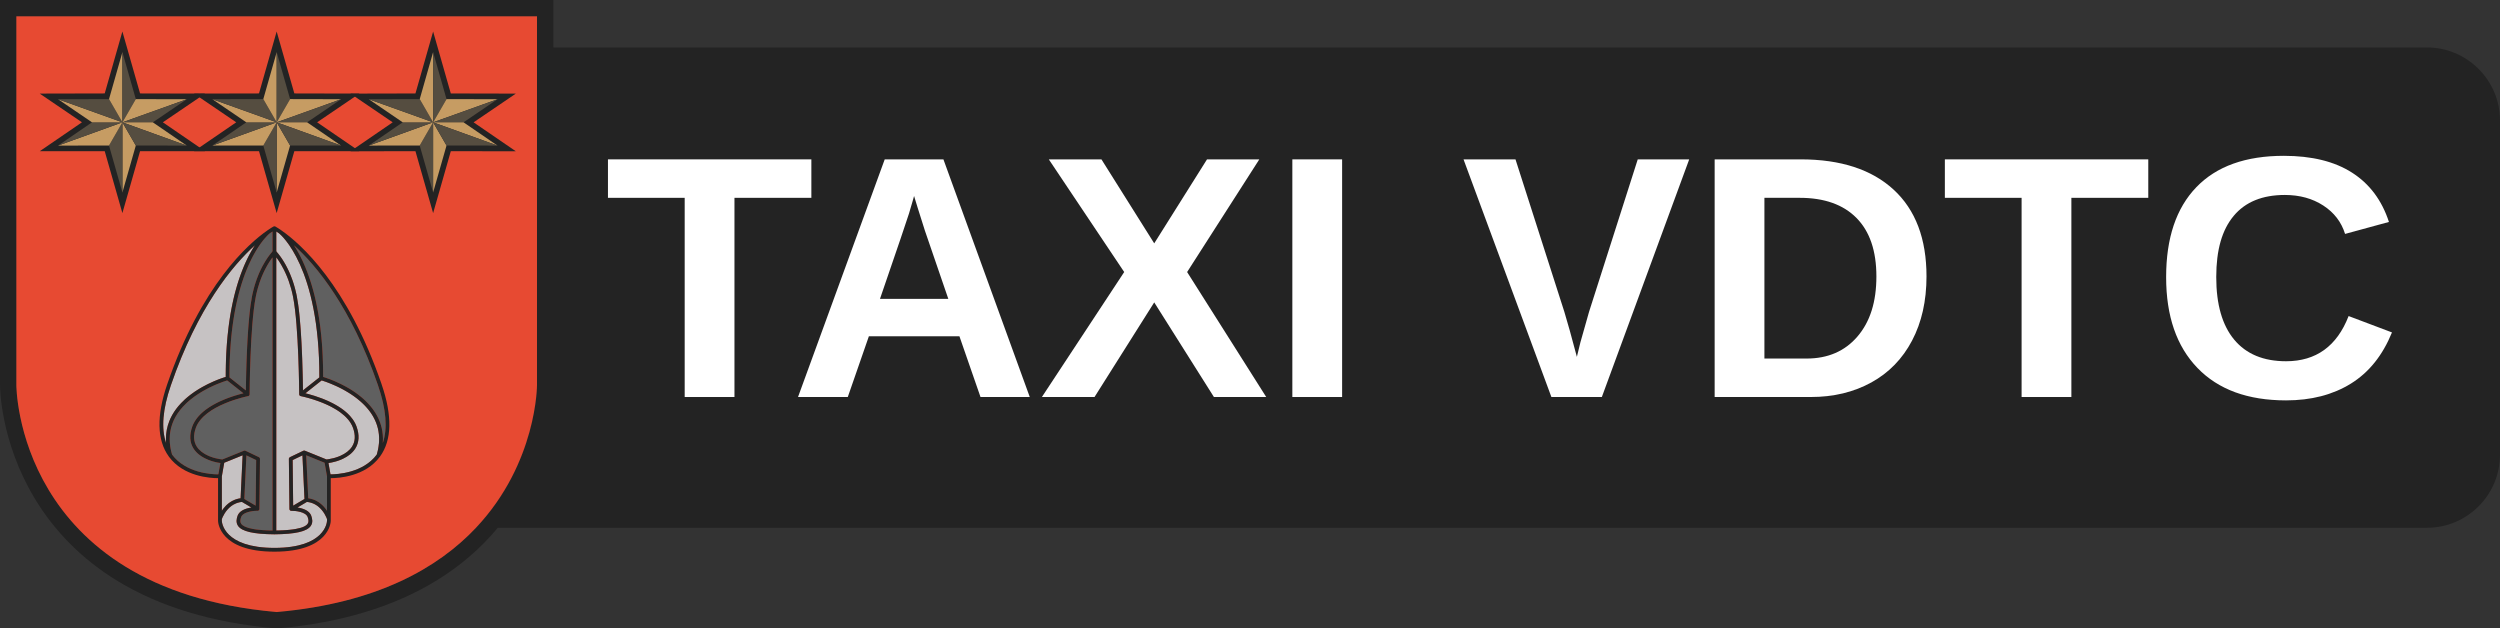 <?xml version="1.0" encoding="UTF-8"?>
<svg id="Calque_2" data-name="Calque 2" xmlns="http://www.w3.org/2000/svg" viewBox="0 0 1986.24 499.3">
  <rect x="0" y="0" width="1986.24" height="499.3" fill="#333333" stroke="none"/>
  <defs>
    <style>
      .cls-1 {
        fill: #c6c2c3;
      }

      .cls-2 {
        fill: #fff;
      }

      .cls-3 {
        fill: #c69c63;
      }

      .cls-4 {
        fill: #606060;
      }

      .cls-5 {
        fill: #e74a32;
      }

      .cls-6 {
        fill: #554d40;
      }

      .cls-7 {
        fill: #232323;
      }
    </style>
  </defs>
  <g id="Calque_6" data-name="Calque 6">
    <path class="cls-7" d="M1928.27,37.71H439.64V0H0v305.89c0,1.77.21,44.58,27.47,89.94,16.01,26.64,38.05,48.68,65.51,65.5,33.75,20.68,75.74,33.4,124.78,37.79.36.04.71.07,1.08.1l1.01.08,1.01-.08c.34-.03.69-.06,1.03-.09,49.04-4.4,91.02-17.12,124.78-37.8,18.92-11.59,35.27-25.66,48.84-42.01h1532.76c31.88,0,57.97-26.08,57.97-57.96V95.67c0-31.87-26.09-57.96-57.97-57.96ZM378.15,419.32c-30.05,31.88-78.73,59.83-157.57,66.87-.25.03-.5.05-.75.07-.26-.02-.51-.04-.76-.07C12.6,467.76,13,305.89,13,305.89V13h413.64v292.89s.15,61.84-48.49,113.43ZM583.52,315.42h-39.53v-158.25h-60.97v-30.55h161.6v30.55h-61.1v158.25ZM779.01,315.42l-16.74-48.24h-71.96l-16.75,48.24h-39.53l68.88-188.8h46.63l68.6,188.8h-39.13ZM964.46,315.42l-47.43-75.18-47.44,75.18h-41.8l65.39-99.29-59.9-89.51h41.81l41.94,66.73,41.94-66.73h41.54l-57.35,89.51,62.84,99.29h-41.54ZM1066.3,315.42h-39.53V126.62h39.53v188.8ZM1272.65,315.42h-40.07l-69.81-188.8h41.27l38.86,121.26c2.41,7.86,5.72,19.75,9.92,35.64l2.81-11.52,6.83-24.12,38.73-121.26h40.87l-69.41,188.8ZM1519.13,270.59c-7.64,14.52-18.45,25.62-32.43,33.3-13.98,7.69-29.99,11.53-48.03,11.53h-76.38V126.62h68.34c31.8,0,56.41,8.02,73.83,24.05,17.42,16.03,26.13,39.01,26.13,68.94,0,19.47-3.82,36.47-11.46,50.98ZM1706.79,157.17h-61.1v158.25h-39.53v-158.25h-60.97v-30.55h161.6v30.55ZM1867.78,304.76c-14.34,8.89-31.51,13.33-51.52,13.33-30.37,0-53.84-8.59-70.41-25.79-16.57-17.19-24.86-41.25-24.86-72.15s7.99-54.81,23.99-71.42c15.98-16.62,39.17-24.93,69.54-24.93,22.15,0,40.2,4.45,54.13,13.34,13.94,8.89,23.72,21.95,29.35,39.19l-34.84,9.51c-2.95-9.46-8.73-16.99-17.35-22.58-8.63-5.58-18.79-8.37-30.49-8.37-17.86,0-31.42,5.54-40.66,16.62-9.25,11.07-13.87,27.29-13.87,48.64s4.75,38.27,14.27,49.71c9.51,11.43,23.25,17.15,41.2,17.15,23.85,0,40.42-11.97,49.71-35.91l34.44,13c-7.42,18.22-18.29,31.78-32.63,40.66Z"/>
    <path class="cls-7" d="M426.64,37.71v268.18s.15,61.84-48.49,113.43h-126.62c-1.91,0-3.8-.09-5.66-.28-1.51-.14-3-.35-4.47-.61-7.96-1.42-15.38-4.48-21.88-8.83-1.03-.67-2.02-1.38-3-2.13-3.85-2.93-7.33-6.34-10.35-10.13-1.04-1.31-2.03-2.66-2.95-4.06-3.71-5.58-6.47-11.82-8.07-18.51-1.03-4.31-1.58-8.8-1.58-13.41V95.67c0-1.16.03-2.31.11-3.45.08-1.45.22-2.87.41-4.29.28-2.08.67-4.14,1.17-6.15.25-1.01.53-2.01.84-3,0-.01.01-.02.01-.02-.01-.01,0-.01,0-.01.3-1.01.64-2,1-2.97,3.44-9.34,9.22-17.56,16.62-23.96,1.29-1.11,2.63-2.18,4.02-3.17h0s.01-.02.02-.03c.67-.48,1.35-.95,2.05-1.4.45-.31.91-.6,1.38-.88.01-.01.01-.02.02-.02.87-.54,1.75-1.05,2.65-1.54,8.23-4.51,17.65-7.07,27.65-7.07h175.11Z"/>
    <polygon class="cls-7" points="644.62 157.17 583.52 157.17 583.52 315.42 543.99 315.42 543.99 157.17 483.02 157.17 483.02 126.62 644.62 126.62 644.62 157.17"/>
    <polygon class="cls-7" points="749.54 126.62 818.14 315.42 779.01 315.42 762.27 267.18 690.31 267.18 673.56 315.42 634.03 315.42 702.91 126.62 749.54 126.62"/>
    <polygon class="cls-7" points="943.16 216.13 1006 315.42 964.46 315.42 917.03 240.24 869.59 315.42 827.79 315.42 893.18 216.13 833.28 126.62 875.09 126.62 917.03 193.35 958.97 126.62 1000.51 126.62 943.16 216.13"/>
    <rect class="cls-7" x="1026.77" y="126.62" width="39.53" height="188.8"/>
    <path class="cls-7" d="M1301.19,126.62h40.87l-69.41,188.8h-40.07l-69.81-188.8h41.27l38.86,121.26c2.41,7.86,5.72,19.75,9.92,35.64l2.81-11.52,6.83-24.12,38.73-121.26Z"/>
    <path class="cls-7" d="M1530.59,219.61c0,19.47-3.82,36.47-11.46,50.98-7.64,14.52-18.45,25.62-32.43,33.3-13.98,7.69-29.99,11.53-48.03,11.53h-76.38V126.62h68.34c31.8,0,56.41,8.02,73.83,24.05,17.42,16.03,26.13,39.01,26.13,68.94Z"/>
    <polygon class="cls-7" points="1545.19 126.62 1706.79 126.62 1706.79 157.17 1645.69 157.17 1645.69 315.42 1606.16 315.42 1606.16 157.17 1545.19 157.17 1545.19 126.62"/>
    <path class="cls-7" d="M1900.41,264.1c-7.42,18.22-18.29,31.78-32.63,40.66-14.34,8.89-31.51,13.33-51.52,13.33-30.37,0-53.84-8.59-70.41-25.79-16.57-17.19-24.86-41.25-24.86-72.15s7.99-54.81,23.99-71.42c15.98-16.62,39.17-24.93,69.54-24.93,22.15,0,40.2,4.45,54.13,13.34,13.94,8.89,23.72,21.95,29.35,39.19l-34.84,9.51c-2.95-9.46-8.73-16.99-17.35-22.58-8.63-5.58-18.79-8.37-30.49-8.37-17.86,0-31.42,5.54-40.66,16.62-9.25,11.07-13.87,27.29-13.87,48.64s4.75,38.27,14.27,49.71c9.51,11.43,23.25,17.15,41.2,17.15,23.85,0,40.42-11.97,49.71-35.91l34.44,13Z"/>
    <g>
      <path class="cls-2" d="M483.02,126.62v30.55h60.97v158.25h39.53v-158.25h61.1v-30.55h-161.6Z"/>
      <path class="cls-2" d="M749.54,126.62h-46.63l-68.88,188.8h39.53l16.75-48.24h71.96l16.74,48.24h39.13l-68.6-188.8ZM699.15,237.43c14.12-41.09,21.8-63.69,23.05-67.8s2.32-7.77,3.22-10.99l.8-2.95,2.82,9.25,5.76,18.22,18.62,54.27h-54.27Z"/>
      <path class="cls-2" d="M943.16,216.13l57.35-89.51h-41.54l-41.94,66.73-41.94-66.73h-41.81l59.9,89.51-65.39,99.29h41.8l47.44-75.18,47.43,75.18h41.54l-62.84-99.29Z"/>
      <path class="cls-2" d="M1026.77,126.62v188.8h39.53V126.62h-39.53Z"/>
      <path class="cls-2" d="M1301.19,126.62l-38.73,121.26-6.83,24.12-2.81,11.52c-4.2-15.89-7.51-27.78-9.92-35.64l-38.86-121.26h-41.27l69.81,188.8h40.07l69.41-188.8h-40.87Z"/>
      <path class="cls-2" d="M1504.46,150.67c-17.42-16.03-42.03-24.05-73.83-24.05h-68.34v188.8h76.38c18.04,0,34.05-3.84,48.03-11.53,13.98-7.68,24.79-18.78,32.43-33.3,7.64-14.51,11.46-31.51,11.46-50.98,0-29.93-8.71-52.91-26.13-68.94ZM1475.78,267.31c-10,11.7-23.49,17.55-40.46,17.55h-33.5v-127.69h28c19.57,0,34.62,5.34,45.16,16.01,10.54,10.68,15.81,26.15,15.81,46.43s-5,36-15.01,47.7Z"/>
      <path class="cls-2" d="M1545.19,126.62v30.55h60.97v158.25h39.53v-158.25h61.1v-30.55h-161.6Z"/>
      <path class="cls-2" d="M1865.97,251.1c-9.29,23.94-25.86,35.91-49.71,35.91-17.95,0-31.69-5.72-41.2-17.15-9.52-11.44-14.27-28.01-14.27-49.71s4.62-37.57,13.87-48.64c9.24-11.08,22.8-16.62,40.66-16.62,11.7,0,21.86,2.79,30.49,8.37,8.62,5.59,14.4,13.12,17.35,22.58l34.84-9.51c-5.63-17.24-15.41-30.3-29.35-39.19-13.93-8.89-31.98-13.34-54.13-13.34-30.37,0-53.56,8.31-69.54,24.93-16,16.61-23.99,40.42-23.99,71.42s8.29,54.96,24.86,72.15c16.57,17.2,40.04,25.79,70.41,25.79,20.01,0,37.18-4.44,51.52-13.33,14.34-8.88,25.21-22.44,32.63-40.66l-34.44-13Z"/>
    </g>
  </g>
  <g id="shield">
    <path class="cls-5" d="M426.64,13v292.89s.15,61.84-48.49,113.43c-30.05,31.88-78.73,59.83-157.57,66.87-.25.03-.5.05-.75.07-.26-.02-.51-.04-.76-.07C12.6,467.76,13,305.89,13,305.89V13h413.64Z"/>
    <polygon class="cls-7" points="129.38 97.17 162.93 120.15 111.28 120.11 97.24 169.31 83.2 120.11 31.55 120.15 65.11 97.17 31.53 74.35 83.2 74.23 97.24 25.02 111.28 74.23 162.95 74.35 129.38 97.17"/>
    <polygon class="cls-7" points="376.26 97.19 409.81 120.18 358.16 120.13 344.12 169.33 330.08 120.13 278.43 120.18 311.99 97.19 278.41 74.37 330.08 74.25 344.12 25.05 358.16 74.25 409.83 74.37 376.26 97.19"/>
    <polygon class="cls-7" points="251.95 97.17 285.5 120.15 233.85 120.11 219.81 169.31 205.77 120.11 154.12 120.15 187.68 97.17 154.1 74.35 205.77 74.23 219.81 25.02 233.85 74.23 285.52 74.35 251.95 97.17"/>
    <polygon class="cls-3" points="354.76 115.61 354.76 115.62 344.11 152.93 344.11 97.18 344.12 97.18 344.12 97.19 345.28 99.19 345.84 100.15 353.02 112.59 353.61 113.62 354.75 115.59 354.76 115.61"/>
    <polygon class="cls-6" points="344.11 97.19 344.11 152.93 344.1 152.88 333.47 115.62 333.47 115.61 334.62 113.62 335.21 112.59 342.39 100.16 342.95 99.19 344.11 97.19"/>
    <polygon class="cls-3" points="344.11 97.18 333.47 115.61 292.98 115.66 344.11 97.18"/>
    <polygon class="cls-6" points="344.1 97.18 342.11 97.9 341.09 98.27 304.1 111.64 300.5 112.94 293.06 115.63 292.98 115.66 293.02 115.63 319.97 97.18 344.1 97.18"/>
    <polygon class="cls-3" points="344.1 97.18 319.97 97.18 319.94 97.16 292.98 78.83 293.03 78.85 300.51 81.53 304.34 82.91 341.09 96.1 342.11 96.47 344.1 97.18"/>
    <polygon class="cls-6" points="344.11 97.17 344.11 97.18 344.1 97.18 342.11 96.47 341.09 96.1 304.34 82.91 300.51 81.53 293.03 78.85 292.98 78.83 293 78.83 333.47 78.74 334.63 80.74 335.19 81.71 342.37 94.16 342.97 95.19 344.1 97.15 344.1 97.16 344.11 97.17"/>
    <polygon class="cls-3" points="344.11 41.44 344.11 97.17 344.1 97.16 344.1 97.15 342.97 95.19 342.37 94.16 335.19 81.71 334.63 80.74 333.47 78.74 344.1 41.46 344.11 41.44"/>
    <polygon class="cls-6" points="354.76 78.74 353.61 80.74 353.05 81.71 345.87 94.15 345.27 95.19 344.12 97.18 344.11 97.18 344.11 41.44 354.75 78.71 354.76 78.74"/>
    <polygon class="cls-3" points="395.25 78.83 395.24 78.84 395.1 78.89 387.72 81.54 383.82 82.93 347.09 96.11 346.11 96.46 344.12 97.18 345.27 95.19 345.87 94.15 353.05 81.71 353.61 80.74 354.76 78.74 395.19 78.83 395.25 78.83"/>
    <polygon class="cls-6" points="395.24 78.84 368.29 97.18 344.12 97.18 346.11 96.46 347.09 96.11 383.82 82.93 387.72 81.54 395.1 78.89 395.24 78.84"/>
    <polygon class="cls-3" points="395.24 115.65 395.18 115.63 387.72 112.94 384.06 111.61 347.1 98.26 346.12 97.9 344.12 97.18 368.29 97.18 395.21 115.63 395.22 115.63 395.24 115.65"/>
    <polygon class="cls-6" points="395.25 115.66 354.76 115.61 354.75 115.59 353.61 113.62 353.02 112.59 345.84 100.15 345.28 99.19 344.12 97.19 344.12 97.18 346.12 97.9 347.1 98.26 384.06 111.61 387.72 112.94 395.18 115.63 395.24 115.65 395.25 115.66"/>
    <polygon class="cls-3" points="230.48 115.61 230.47 115.63 219.83 152.92 219.83 97.18 219.84 97.18 221.27 99.66 221.58 100.2 228.76 112.63 229.03 113.09 230.47 115.6 230.48 115.61"/>
    <polygon class="cls-6" points="219.83 97.18 219.83 152.92 219.82 152.89 219.82 152.88 209.19 115.61 210.64 113.09 210.91 112.63 218.08 100.21 218.39 99.67 219.82 97.2 219.82 97.19 219.83 97.18"/>
    <polygon class="cls-3" points="219.82 97.19 219.82 97.2 218.39 99.67 218.08 100.21 210.91 112.63 210.64 113.09 209.19 115.61 209.17 115.61 168.71 115.65 168.71 115.64 168.73 115.64 177.99 112.29 179.98 111.58 216.81 98.27 217.31 98.09 219.81 97.19 219.82 97.19"/>
    <polygon class="cls-6" points="219.83 97.17 219.83 97.18 219.82 97.19 219.81 97.19 217.31 98.09 216.81 98.27 179.98 111.58 177.99 112.29 168.73 115.64 168.72 115.64 195.67 97.19 195.69 97.17 219.83 97.17"/>
    <polygon class="cls-3" points="219.81 97.16 219.81 97.17 195.69 97.17 195.67 97.16 168.74 78.84 168.76 78.84 178.12 82.2 179.88 82.83 216.81 96.09 217.31 96.27 219.81 97.16"/>
    <polygon class="cls-6" points="219.83 97.16 219.83 97.17 219.81 97.17 219.81 97.16 217.31 96.27 216.81 96.09 179.88 82.83 178.12 82.2 168.76 78.84 168.74 78.84 168.72 78.83 168.71 78.82 209.18 78.73 209.19 78.73 210.62 81.21 210.93 81.75 218.12 94.21 218.39 94.67 219.83 97.16"/>
    <polygon class="cls-3" points="219.83 41.43 219.83 97.16 218.39 94.67 218.12 94.21 210.93 81.75 210.62 81.21 209.19 78.73 219.82 41.48 219.82 41.46 219.83 41.43"/>
    <polygon class="cls-6" points="230.48 78.72 230.48 78.73 230.47 78.75 229.05 81.21 228.74 81.75 221.56 94.19 221.29 94.65 219.84 97.17 219.83 97.17 219.83 41.43 230.48 78.72"/>
    <polygon class="cls-3" points="270.97 78.82 270.91 78.84 270.87 78.86 261.49 82.22 259.69 82.87 222.81 96.1 222.31 96.28 219.84 97.17 221.29 94.65 221.56 94.19 228.74 81.75 229.05 81.21 230.47 78.75 230.48 78.73 270.92 78.82 270.97 78.82"/>
    <polygon class="cls-6" points="270.97 78.82 270.94 78.84 243.99 97.17 219.84 97.17 222.31 96.28 222.81 96.1 259.69 82.87 261.49 82.22 270.87 78.86 270.91 78.84 270.97 78.82"/>
    <polygon class="cls-3" points="270.95 115.64 270.94 115.64 270.87 115.61 261.62 112.27 259.59 111.54 222.82 98.26 222.32 98.07 219.84 97.18 219.84 97.17 243.99 97.17 270.95 115.64"/>
    <polygon class="cls-6" points="270.97 115.65 270.92 115.65 230.48 115.61 230.47 115.6 229.03 113.09 228.76 112.63 221.58 100.2 221.27 99.66 219.84 97.18 222.32 98.07 222.82 98.26 259.59 111.54 261.62 112.27 270.87 115.61 270.94 115.64 270.95 115.64 270.97 115.65"/>
    <polygon class="cls-3" points="107.9 115.62 107.9 115.63 97.25 152.94 97.25 97.19 97.26 97.19 98.99 100.19 106.17 112.63 107.9 115.62"/>
    <polygon class="cls-6" points="97.25 97.19 97.25 152.94 97.09 152.36 86.61 115.62 88.34 112.63 95.51 100.2 97.25 97.19"/>
    <polygon class="cls-3" points="97.25 97.19 95.51 100.2 88.34 112.63 86.61 115.62 47.44 115.67 46.12 115.67 56.68 111.85 93.92 98.39 97.24 97.19 97.25 97.19"/>
    <polygon class="cls-6" points="97.25 97.19 97.25 97.19 46.12 115.67 73.11 97.19 97.25 97.19"/>
    <polygon class="cls-3" points="97.24 97.19 73.11 97.19 46.12 78.84 97.24 97.19"/>
    <polygon class="cls-6" points="97.25 97.18 97.25 97.19 97.24 97.19 93.92 96 56.73 82.65 46.12 78.84 86.28 78.75 86.61 78.75 88.34 81.75 95.53 94.2 97.25 97.18"/>
    <polygon class="cls-3" points="97.25 41.44 97.25 97.18 95.53 94.2 88.34 81.75 86.61 78.75 97.08 42.02 97.25 41.44"/>
    <polygon class="cls-6" points="107.9 78.75 106.17 81.75 98.99 94.19 97.26 97.19 97.25 97.19 97.25 41.44 107.9 78.75"/>
    <polygon class="cls-3" points="148.4 78.84 147.68 79.1 136.4 83.15 99.92 96.23 97.26 97.19 98.99 94.19 106.17 81.75 107.9 78.75 148.06 78.84 148.4 78.84"/>
    <polygon class="cls-6" points="148.4 78.84 121.42 97.19 97.26 97.19 99.92 96.23 136.4 83.15 147.68 79.1 148.4 78.84"/>
    <polygon class="cls-3" points="148.4 115.67 147.68 115.41 136.45 111.35 99.93 98.15 97.26 97.19 121.42 97.19 148.4 115.67"/>
    <polygon class="cls-6" points="148.4 115.67 148.06 115.67 107.9 115.62 106.17 112.63 98.99 100.19 97.26 97.19 99.93 98.15 136.45 111.35 147.68 115.41 148.4 115.67"/>
    <g>
      <path class="cls-4" d="M193.41,312.47c-.28.07-.58.14-.89.22-.03,0-.06.01-.09.02-.28.08-.58.15-.89.24-.17.04-.35.09-.53.14-.36.1-.73.2-1.11.3-.39.11-.78.22-1.19.34-.81.23-1.67.49-2.56.78-.45.14-.9.29-1.37.44-.93.31-1.89.64-2.87,1-.49.18-.99.37-1.49.56-.45.17-.9.35-1.36.53-.27.11-.55.23-.83.34-.28.11-.56.23-.83.35-.28.12-.56.24-.84.36-.29.12-.57.25-.85.37-.28.13-.56.25-.84.38-.21.1-.41.2-.62.29-.36.17-.72.35-1.07.52-.17.08-.33.16-.49.24-.4.2-.8.4-1.2.61-.57.3-1.12.6-1.68.91-.28.16-.55.31-.83.47-.55.32-1.1.65-1.64.98-.27.17-.54.34-.81.51-.53.35-1.06.7-1.58,1.06-.19.13-.38.26-.56.39-.07.06-.15.11-.22.16-.26.19-.51.37-.76.56-.13.09-.26.19-.38.29-.12.1-.24.2-.37.29-.17.14-.35.28-.52.42-.17.14-.35.27-.51.41-.38.33-.76.66-1.13.99-.05.05-.11.1-.17.15-.26.24-.52.48-.78.73-.25.25-.5.5-.75.76h-.01c-.24.25-.49.51-.72.77-.24.26-.47.52-.7.79-.02.03-.05.07-.08.1-.2.23-.39.47-.58.71s-.37.48-.55.72c-.18.24-.36.48-.53.73-.17.25-.34.5-.5.75-.16.25-.32.5-.47.76-.31.52-.6,1.04-.86,1.57-.13.26-.25.52-.37.77-.13.29-.25.58-.37.87-.11.28-.22.56-.32.84-2.39,6.69-2.05,12.54,1,17.38.15.24.31.47.47.7.19.28.39.54.6.8.01,0,.02.03.03.04.3.39.62.76.96,1.12.03.03.05.05.08.08.09.1.19.21.29.3.18.19.37.38.56.55.19.18.39.36.59.53.19.18.39.35.6.51.19.15.37.3.56.44.19.15.37.29.57.43.08.06.16.12.25.17.34.25.7.48,1.06.71.08.05.17.11.25.16.03.02.05.03.08.05.03.02.05.03.08.05.02.01.05.03.07.04.12.07.23.14.36.21.17.1.35.2.52.3.08.04.16.09.24.13.46.25.93.49,1.41.72.01,0,.01.01.02.01.26.13.52.25.78.36.04.02.08.03.12.05.16.08.32.15.48.22.02.01.05.02.07.03.05.02.09.04.14.06.26.11.52.22.79.32.39.16.78.3,1.18.44.07.03.14.06.22.08h.01c.42.15.84.29,1.27.42.13.05.25.09.38.12.11.04.23.07.34.1.16.05.33.1.49.14.07.02.14.03.21.05.3.09.6.17.9.24.33.09.66.17.99.24,0,0,.03.01.04.01.18.05.35.08.53.11.02.01.05.02.07.02.9.19,1.8.35,2.67.47l-1.59,9.01c-5.17,0-25.8-.98-36.73-15.65h-.01s-.01-.02-.01-.02c-.09-.3-.17-.6-.26-.9-.15-.55-.29-1.09-.42-1.64-.05-.21-.1-.43-.15-.64-.12-.53-.23-1.05-.33-1.58-.1-.52-.19-1.04-.27-1.56-1.3-8.43.05-16.3,4.01-23.48,2.26-4.09,5.23-7.7,8.55-10.86.38-.37.77-.73,1.17-1.09.42-.37.84-.74,1.26-1.1.25-.22.51-.43.76-.64.87-.72,1.76-1.41,2.65-2.08.13-.09.25-.18.37-.27.34-.25.67-.49,1.01-.72.45-.33.9-.64,1.36-.94.37-.25.74-.5,1.11-.74,1.05-.68,2.09-1.32,3.12-1.93.41-.24.83-.48,1.24-.71,2.88-1.64,5.67-3.01,8.2-4.14.32-.14.64-.28.95-.41.39-.17.77-.34,1.14-.49,1.86-.79,3.53-1.42,4.9-1.91.14-.05.27-.1.4-.14,1.33-.48,2.37-.81,3-1l12.91,10.23Z"/>
      <path d="M178.15,367.65h0s-1.9,10.84-1.9,10.84l1.91-10.84h-.01ZM198.27,313.62s.01-.01.01-.02c.01-.05.02-.09.02-.14,0,.06-.01.11-.03.16Z"/>
    </g>
    <g>
      <path class="cls-4" d="M304.11,351.91c.08-1.06.12-2.11.12-3.15,0-.42-.01-.83-.02-1.24,0-.41-.03-.82-.06-1.23-.02-.41-.05-.82-.09-1.23-.08-.81-.18-1.62-.31-2.42-.12-.8-.28-1.6-.45-2.39-.18-.79-.38-1.57-.61-2.35-.12-.39-.24-.78-.37-1.17-.12-.39-.25-.77-.39-1.15-.14-.38-.29-.76-.44-1.14-.3-.76-.63-1.52-.99-2.27-.35-.74-.73-1.48-1.14-2.22-.17-.31-.35-.62-.53-.92-.18-.31-.36-.61-.55-.91-.12-.2-.24-.4-.37-.59-.31-.48-.62-.95-.95-1.41-.34-.5-.7-1-1.06-1.48-.29-.38-.58-.76-.89-1.13-.37-.47-.76-.94-1.16-1.4t-.02-.02c-.42-.49-.85-.97-1.29-1.44-.46-.5-.94-1-1.44-1.49-.24-.24-.48-.48-.72-.71h-.01c-.5-.49-1-.95-1.51-1.42-.44-.39-.89-.78-1.34-1.16-.24-.2-.48-.41-.73-.61-.24-.21-.49-.41-.74-.6-.49-.4-.99-.79-1.49-1.17-.13-.1-.26-.2-.4-.3-.37-.27-.73-.54-1.1-.81-.17-.12-.34-.24-.51-.36-.34-.24-.68-.47-1.01-.7-.2-.14-.41-.28-.61-.41-.4-.27-.81-.54-1.22-.8s-.82-.52-1.22-.77c-.27-.17-.54-.33-.81-.49-.25-.16-.5-.31-.75-.45-.03-.02-.06-.04-.09-.05-.72-.43-1.44-.84-2.16-1.23-2.77-1.53-5.44-2.82-7.87-3.88-.42-.19-.83-.36-1.23-.54-.89-.37-1.74-.72-2.55-1.04-.39-.14-.77-.29-1.13-.43-1.05-.39-1.99-.73-2.81-1.01-.15-.05-.3-.1-.44-.15-.15-.05-.29-.09-.42-.14-.27-.09-.52-.17-.76-.25-.09-.02-.18-.05-.27-.08-.01,0-.02,0-.03,0-.16-.05-.32-.09-.45-.14,0-1.76-.01-3.51-.03-5.23-.02-1.45-.04-2.89-.08-4.31-.06-2.65-.15-5.26-.27-7.83-.01-.28-.03-.56-.04-.84-.04-.84-.09-1.67-.14-2.5-.06-1.02-.12-2.02-.19-3.02-.03-.55-.07-1.09-.11-1.63-.04-.48-.07-.96-.11-1.43-.08-1.03-.17-2.06-.26-3.09-.09-1.01-.18-2.01-.28-3,0-.04,0-.08,0-.11-.2-1.96-.42-3.89-.65-5.79-.15-1.21-.31-2.42-.47-3.61-.15-1.07-.3-2.12-.46-3.17-.05-.34-.1-.67-.15-1-.11-.69-.22-1.37-.33-2.05-.07-.47-.15-.94-.23-1.4-.17-.96-.33-1.91-.51-2.86-.16-.87-.33-1.74-.5-2.6-.15-.8-.31-1.59-.48-2.37-.19-.95-.4-1.89-.61-2.82-.01-.03-.01-.05-.02-.08-.17-.78-.36-1.56-.54-2.33-.15-.64-.3-1.27-.46-1.9-.18-.74-.37-1.46-.56-2.19-.14-.54-.28-1.07-.43-1.6-.29-1.07-.59-2.12-.9-3.17-.21-.73-.43-1.45-.65-2.17-.21-.69-.42-1.36-.64-2.03-.04-.13-.09-.26-.13-.39v-.02c-.26-.8-.53-1.59-.8-2.38-.27-.78-.54-1.57-.83-2.34-.28-.78-.56-1.55-.86-2.31-.21-.56-.42-1.11-.65-1.66-.33-.85-.68-1.69-1.03-2.53-.35-.83-.7-1.66-1.07-2.48-.13-.28-.25-.56-.38-.84-.13-.28-.25-.56-.38-.83-.51-1.09-1.01-2.14-1.52-3.15-.23-.46-.46-.91-.69-1.35-.02-.04-.05-.09-.07-.13-.25-.49-.5-.96-.76-1.42-.13-.24-.25-.47-.38-.7-.12-.22-.25-.44-.37-.66-.28-.49-.55-.97-.82-1.43-.2-.35-.41-.69-.61-1.03-.38-.63-.75-1.23-1.11-1.81-.23-.36-.46-.71-.68-1.05,17.79,16.05,45.43,49.09,66.85,111.36,6.49,18.85,7.75,34.2,3.78,45.82,0-.03,0-.05.01-.08Z"/>
      <path d="M255.54,302.23h0s.07.03.11.04c-.04-.02-.08-.03-.11-.04ZM299.3,361.23s.01-.02.02-.03c.14-.46.27-.93.38-1.39-.12.47-.26.95-.4,1.42Z"/>
    </g>
    <g>
      <path class="cls-1" d="M253.72,299.85l-13.03,10.32c0-.43-.01-.9-.02-1.41-.01-.52-.02-1.08-.02-1.68-.01-.2-.01-.4-.01-.61-.01-.56-.02-1.14-.03-1.75-.01-.39-.01-.79-.02-1.21,0-.07,0-.16-.01-.24,0-.42-.01-.86-.02-1.3-.01-.76-.03-1.55-.05-2.36-.02-.64-.03-1.3-.05-1.98-.08-3.56-.2-7.54-.35-11.77-.01-.46-.03-.92-.05-1.39-.01-.24-.02-.47-.03-.71-.02-.7-.05-1.4-.08-2.11-.11-2.75-.24-5.57-.39-8.41-.02-.46-.05-.93-.07-1.39-.09-1.61-.18-3.23-.28-4.83-.06-.99-.13-1.98-.19-2.96-.04-.65-.09-1.29-.13-1.93-.05-.61-.09-1.21-.14-1.82-.04-.54-.08-1.07-.12-1.6-.12-1.61-.26-3.2-.4-4.76-.07-.82-.15-1.62-.23-2.42-.09-1.04-.2-2.06-.31-3.06-.1-.88-.2-1.76-.3-2.62-.07-.63-.15-1.26-.23-1.87-.08-.64-.17-1.26-.25-1.88-.34-2.42-.7-4.67-1.1-6.7-.15-.75-.3-1.49-.46-2.21-.19-.87-.39-1.72-.61-2.55-.11-.47-.23-.94-.35-1.4-.21-.8-.43-1.59-.66-2.36-.18-.6-.36-1.19-.54-1.77-.21-.64-.41-1.28-.63-1.9-.19-.56-.38-1.11-.58-1.65-.32-.87-.64-1.72-.98-2.54-.33-.83-.66-1.63-1-2.4-.21-.46-.41-.92-.62-1.37-.2-.44-.41-.88-.62-1.3-.2-.43-.41-.84-.62-1.25-.17-.34-.34-.67-.51-.99-.24-.46-.48-.9-.72-1.34-.2-.37-.41-.73-.61-1.08-.2-.35-.4-.69-.6-1.02-.2-.33-.39-.65-.59-.97-.39-.64-.78-1.24-1.16-1.81-.36-.53-.71-1.03-1.04-1.5-1.53-2.15-2.76-3.56-3.39-4.24v.61c0-.37-.13-.72-.36-.99.07.07.19.2.36.37v-15.81c.65.41,1.41.92,2.28,1.53,1.32,1.05,32.19,26.85,31.92,114.39Z"/>
      <path d="M238.19,314.33s-.08-.07-.12-.11l.15.15s-.02-.02-.03-.04ZM219.16,199.37c.23.27.36.62.36.99v-.61h0c-.17-.18-.29-.31-.36-.38ZM219.16,199.37c.23.27.36.62.36.99v-.61h0c-.17-.18-.29-.31-.36-.38ZM216.52,199.75v.61c0-.37.13-.72.36-.99-.07.08-.19.2-.36.38Z"/>
    </g>
    <g>
      <polygon class="cls-1" points="232.92 401.75 232.92 401.74 232.51 365.52 240.28 361.79 240.28 361.8 241.91 396.42 232.92 401.75"/>
      <path d="M232.92,401.74h0s8.99-5.32,8.99-5.32l-8.99,5.32ZM230.77,405.68c-.07-.04-.14-.08-.2-.12.04.04.09.07.14.1.06.03.12.06.18.09.02.01.04.02.07.02.01.01.03.01.04.01-.08-.03-.16-.06-.23-.1ZM232.92,401.74h0s8.99-5.32,8.99-5.32l-8.99,5.32ZM232.51,365.52l7.77-3.72h0s-7.77,3.72-7.77,3.72ZM232.92,401.74h0s8.99-5.32,8.99-5.32l-8.99,5.32Z"/>
    </g>
    <g>
      <path class="cls-1" d="M301.2,350.04c-.01.22-.02.45-.03.68-.01.23-.03.46-.04.69-.02.26-.04.52-.06.78-.08.85-.18,1.7-.31,2.56-.05.36-.11.73-.18,1.09-.03.2-.07.4-.11.61-.04.2-.08.4-.12.6-.08.4-.17.8-.26,1.21-.03.12-.05.23-.09.35-.09.4-.19.8-.3,1.2-.11.46-.24.93-.38,1.39-.01.01-.02.02-.02.03-10.92,14.66-31.58,15.64-36.74,15.65l-1.59-9.01c.87-.12,1.77-.28,2.67-.47.84-.17,1.69-.38,2.53-.62.35-.08.69-.18,1.04-.29.13-.03.25-.07.38-.12.43-.13.86-.27,1.28-.42.08-.02.15-.05.22-.08.4-.14.79-.28,1.18-.44.27-.1.53-.21.79-.32.23-.1.46-.2.69-.31.31-.13.62-.27.92-.42,3.92-1.88,7.41-4.52,9.63-8.04,3.05-4.84,3.39-10.69,1-17.38-.1-.28-.21-.56-.32-.84-.2-.5-.42-.99-.65-1.47-.1-.2-.2-.39-.3-.59-.24-.45-.49-.9-.76-1.34-.11-.19-.23-.38-.36-.57-.16-.25-.32-.5-.5-.75-.13-.19-.26-.38-.4-.56-.59-.81-1.22-1.59-1.89-2.34-.4-.44-.81-.86-1.23-1.28-.19-.19-.38-.39-.58-.57-.2-.2-.4-.38-.6-.56-.05-.05-.11-.1-.17-.15-.23-.21-.46-.42-.7-.62-.49-.42-1-.84-1.51-1.25-.23-.17-.46-.35-.69-.52-.26-.19-.51-.38-.77-.57-.31-.22-.62-.44-.94-.67-.47-.32-.94-.63-1.42-.94-.26-.17-.53-.34-.81-.51-.27-.17-.54-.33-.81-.49-.28-.17-.55-.33-.83-.49-.27-.16-.55-.31-.83-.47-.55-.31-1.11-.61-1.68-.91-1.11-.58-2.24-1.13-3.38-1.66-.28-.13-.56-.25-.84-.38-.28-.12-.56-.25-.85-.37-.28-.12-.56-.24-.84-.36-.27-.12-.55-.24-.83-.35s-.55-.23-.83-.34c-.46-.18-.91-.36-1.36-.53-4.01-1.54-7.73-2.66-10.59-3.42-.5-.14-.98-.27-1.42-.38-.03-.01-.06-.02-.09-.02-.31-.08-.61-.16-.89-.22l8.53-6.77,4.37-3.46h.01s.07.01.11.03c.12.03.25.07.39.12.26.08.57.18.92.3.13.04.27.09.41.14.29.09.59.19.92.31.33.11.67.24,1.03.37,1.99.72,4.53,1.72,7.37,3.02.26.11.52.24.78.36.53.25,1.06.5,1.6.76.6.3,1.21.6,1.83.92.05.02.09.05.14.07.44.23.87.46,1.32.7.61.33,1.23.67,1.85,1.02.55.31,1.09.63,1.64.96.07.04.13.08.2.12.52.31,1.03.63,1.55.95.59.37,1.17.75,1.75,1.14.58.39,1.16.79,1.74,1.2.52.37,1.05.76,1.57,1.15.05.03.1.07.15.12.28.21.57.43.85.65.88.69,1.74,1.4,2.59,2.14.39.33.77.68,1.15,1.03.41.37.81.75,1.2,1.13.26.25.52.51.78.78.24.24.49.49.73.75.26.28.53.56.78.85.23.25.46.51.68.77.14.16.28.32.41.48.21.25.42.5.62.75.27.32.53.66.78.99.21.26.41.53.61.81.23.31.45.62.66.94.33.46.64.94.94,1.42.2.31.4.63.58.95.19.32.38.64.56.97,3.2,5.78,4.69,12.01,4.47,18.63Z"/>
      <path d="M257.88,367.65h.01s0,0,0,0h-.01ZM303.75,342.64c.13.8.23,1.61.31,2.42-.07-.81-.18-1.62-.31-2.42Z"/>
    </g>
    <g>
      <path class="cls-4" d="M259.8,378.49v27.31c-.17-.26-.35-.53-.55-.8-.11-.15-.22-.31-.33-.46-.17-.23-.35-.47-.54-.71-.34-.43-.7-.85-1.08-1.27-.2-.22-.41-.44-.62-.66-.25-.26-.51-.51-.78-.76s-.55-.5-.84-.74c-.52-.45-1.08-.88-1.67-1.27-.19-.14-.37-.26-.56-.37-.71-.46-1.46-.87-2.26-1.24-.28-.13-.56-.25-.85-.37-.01-.01-.02-.01-.03-.01-.14-.06-.28-.11-.42-.16-.25-.1-.5-.19-.76-.27-.17-.06-.35-.12-.53-.16-.14-.05-.28-.09-.42-.12-.15-.05-.3-.09-.45-.12-.33-.09-.67-.17-1.01-.23-.19-.04-.39-.07-.6-.11-.2-.03-.41-.06-.61-.08h0s-1.61-34.15-1.61-34.15h0s7.12,2.88,7.12,2.88l7.48,3.03h.01s1.91,10.84,1.91,10.84Z"/>
      <path d="M243.28,361.73h0s7.12,2.89,7.12,2.89l-7.12-2.89ZM243.28,361.73h0s7.12,2.89,7.12,2.89l-7.12-2.89ZM243.28,361.73h0s7.12,2.89,7.12,2.89l-7.12-2.89ZM244.89,395.88h0c.2.03.41.06.61.09-.2-.04-.41-.06-.61-.09ZM243.28,361.73h0s7.12,2.89,7.12,2.89l-7.12-2.89ZM255.59,405.15c.35.41.67.83.97,1.24-.29-.41-.61-.82-.97-1.24ZM243.28,361.73h0s7.12,2.89,7.12,2.89l-7.12-2.89ZM243.28,361.73h0s7.12,2.89,7.12,2.89l-7.12-2.89ZM243.28,361.73h0s7.12,2.89,7.12,2.89l-7.12-2.89ZM243.28,361.73h0s7.12,2.89,7.12,2.89l-7.12-2.89ZM243.28,361.73h0s7.12,2.89,7.12,2.89l-7.12-2.89Z"/>
    </g>
    <g>
      <path class="cls-1" d="M259.8,412.39v1.46c-.03.88-1.3,21.4-41.7,21.45h-.15c-40.4-.05-41.67-20.57-41.7-21.39v-1.52c.08-.24.24-.66.48-1.2.08-.2.18-.41.29-.63,1.38-2.96,4.6-8.31,10.54-10.66h.01c.39-.16.79-.3,1.21-.43.48-.16.97-.28,1.47-.39.23-.05.46-.1.7-.13.15-.03.3-.06.45-.07.14-.02.28-.04.43-.05.04-.02.08-.02.12-.02.1-.02.18-.03.28-.03h.01s.01-.01.02,0l7.47,4.44c-.44.07-.88.15-1.34.24-.23.04-.46.09-.69.15-.23.05-.47.11-.7.17-.37.08-.74.19-1.1.31l-.54.18c-.18.06-.36.12-.54.19-.32.12-.63.25-.94.39h-.01c-.06.03-.13.06-.19.1-.2.08-.4.18-.59.29-.06.03-.12.06-.18.09-.22.12-.43.25-.64.38-.15.09-.3.19-.44.29-.16.11-.32.22-.46.34-.16.11-.3.23-.44.36-.07.06-.14.12-.21.19-.07.06-.13.12-.19.19-.19.19-.37.38-.55.59h0c-.17.22-.33.44-.49.67h0c-.1.16-.2.32-.29.48-.07.13-.14.26-.2.4-.04.07-.07.15-.1.23-.06.13-.11.26-.16.4-.76,2.11-1.53,5.24.42,8.03,3.07,4.39,12.24,6.5,28.85,6.64h.02c16.61-.14,25.78-2.25,28.85-6.64,1.95-2.79,1.18-5.92.42-8.03-.05-.14-.1-.27-.16-.4-.03-.08-.06-.16-.1-.23-.06-.14-.13-.27-.2-.4-.09-.16-.19-.32-.29-.47h0c-.16-.24-.32-.46-.49-.67h0c-.18-.22-.36-.41-.55-.6-.06-.07-.12-.13-.19-.19-.07-.07-.14-.13-.21-.19-.14-.13-.28-.25-.44-.36-.14-.12-.3-.23-.46-.34-.14-.1-.29-.2-.44-.29-.21-.13-.42-.26-.64-.38-.06-.03-.12-.06-.18-.09-.19-.11-.39-.21-.59-.29-.06-.04-.13-.07-.19-.1h-.01c-.31-.14-.62-.27-.94-.39-.18-.07-.36-.13-.54-.19l-.54-.18c-.37-.11-.73-.22-1.1-.31-.23-.06-.47-.12-.7-.17-.23-.06-.46-.11-.69-.15-.46-.09-.9-.17-1.34-.24l7.49-4.44h.01c.31.03.61.06.9.11.16.02.32.05.47.08.19.02.37.06.55.1.08.01.16.03.24.05.27.05.52.12.78.19.31.08.61.18.9.28.25.08.49.16.72.26.24.09.47.19.7.29.13.06.26.12.39.18.26.12.51.25.76.39.23.11.45.24.67.38.21.12.41.25.6.38.1.06.2.13.3.2.25.17.49.35.73.53.24.18.47.37.69.56.22.19.44.38.65.58.21.19.41.39.61.59s.39.4.58.61c.19.2.37.4.54.61.36.42.68.83.97,1.24.14.19.27.37.4.56.22.31.43.62.61.92.1.15.19.3.27.44,1.14,1.91,1.76,3.5,1.96,4.08Z"/>
      <path d="M204.39,405.85h-.13c-.11,0-.24,0-.37.01.25-.01.47,0,.67,0-.05,0-.11-.01-.17-.01ZM204.39,405.85h-.13c-.11,0-.24,0-.37.01.25-.01.47,0,.67,0-.05,0-.11-.01-.17-.01ZM204.39,405.85h-.13c-.11,0-.24,0-.37.01.25-.01.47,0,.67,0-.05,0-.11-.01-.17-.01ZM204.39,405.85h-.13c-.11,0-.24,0-.37.01.25-.01.47,0,.67,0-.05,0-.11-.01-.17-.01ZM205.49,405.55s-.05.04-.08.06c.03-.02.06-.04.08-.05l.03-.03s-.02.02-.03.02ZM177.02,410.56c1.41-2.93,4.66-8.27,10.54-10.66-5.94,2.35-9.16,7.7-10.54,10.66ZM204.39,405.85h-.13c-.11,0-.24,0-.37.01.25-.01.47,0,.67,0-.05,0-.11-.01-.17-.01ZM204.39,405.85h-.13c-.11,0-.24,0-.37.01.25-.01.47,0,.67,0-.05,0-.11-.01-.17-.01ZM204.39,405.85h-.13c-.11,0-.24,0-.37.01.25-.01.47,0,.67,0-.05,0-.11-.01-.17-.01Z"/>
    </g>
    <g>
      <path class="cls-1" d="M192.76,361.73h0s-1.61,34.15-1.61,34.15h0c-.2.03-.41.06-.61.09-.21.04-.41.07-.6.11-.2.03-.4.07-.59.12-.2.04-.4.09-.59.14-.32.08-.63.17-.94.27-.23.07-.45.14-.66.22-.22.07-.43.15-.65.24-.71.28-1.38.6-2.03.94-.05.02-.09.04-.13.07-.6.33-1.16.68-1.7,1.05-.87.58-1.67,1.23-2.4,1.91-.1.09-.21.19-.31.29-.14.13-.27.26-.4.39-.07.07-.13.13-.2.2-.69.71-1.31,1.43-1.85,2.14-.11.14-.22.28-.31.41-.34.45-.65.89-.93,1.32v-27.3l1.9-10.83h0s.01-.01.01-.01l7.48-3.03,7.12-2.89Z"/>
      <path d="M185.64,364.62l7.12-2.88h0s-7.12,2.88-7.12,2.88ZM190.54,395.97c.2-.03.41-.06.61-.08h0c-.21.02-.41.05-.61.08ZM184.48,398.01c.65-.34,1.32-.66,2.03-.94-.71.28-1.39.59-2.03.94ZM182.65,399.13c.54-.37,1.1-.72,1.7-1.05-.6.32-1.16.67-1.7,1.05ZM185.64,364.62l7.12-2.88h0s-7.12,2.88-7.12,2.88ZM190.54,395.97c.2-.03.41-.06.61-.08h0c-.21.02-.41.05-.61.08ZM184.48,398.01c.65-.34,1.32-.66,2.03-.94-.71.28-1.39.59-2.03.94ZM182.65,399.13c.54-.37,1.1-.72,1.7-1.05-.6.32-1.16.67-1.7,1.05ZM185.64,364.62l7.12-2.88h0s-7.12,2.88-7.12,2.88ZM190.54,395.97c.2-.03.41-.06.61-.08h0c-.21.02-.41.05-.61.08ZM184.48,398.01c.65-.34,1.32-.66,2.03-.94-.71.28-1.39.59-2.03.94ZM182.65,399.13c.54-.37,1.1-.72,1.7-1.05-.6.32-1.16.67-1.7,1.05ZM185.64,364.62l7.12-2.88h0s-7.12,2.88-7.12,2.88ZM190.54,395.97c.2-.03.41-.06.61-.08h0c-.21.02-.41.05-.61.08ZM184.48,398.01c.65-.34,1.32-.66,2.03-.94-.71.28-1.39.59-2.03.94ZM182.65,399.13c.54-.37,1.1-.72,1.7-1.05-.6.32-1.16.67-1.7,1.05ZM185.64,364.62l7.12-2.88h0s-7.12,2.88-7.12,2.88ZM182.65,399.13c.54-.37,1.1-.72,1.7-1.05-.6.32-1.16.67-1.7,1.05ZM184.48,398.01c.65-.34,1.32-.66,2.03-.94-.71.28-1.39.59-2.03.94ZM185.64,364.62l7.12-2.88h0s-7.12,2.88-7.12,2.88ZM190.54,395.97c.2-.03.41-.06.61-.08h0c-.21.02-.41.05-.61.08ZM182.65,399.13c.54-.37,1.1-.72,1.7-1.05-.6.32-1.16.67-1.7,1.05ZM184.48,398.01c.65-.34,1.32-.66,2.03-.94-.71.28-1.39.59-2.03.94ZM185.64,364.62l7.12-2.88h0s-7.12,2.88-7.12,2.88ZM190.54,395.97c.2-.03.41-.06.61-.08h0c-.21.02-.41.05-.61.08ZM182.65,399.13c.54-.37,1.1-.72,1.7-1.05-.6.32-1.16.67-1.7,1.05ZM184.48,398.01c.65-.34,1.32-.66,2.03-.94-.71.28-1.39.59-2.03.94ZM185.64,364.62l7.12-2.88h0s-7.12,2.88-7.12,2.88ZM190.54,395.97c.2-.03.41-.06.61-.08h0c-.21.02-.41.05-.61.08Z"/>
    </g>
    <g>
      <path class="cls-1" d="M202.55,194.83c-.38.58-.76,1.17-1.14,1.8-.2.31-.39.63-.58.95-.4.65-.79,1.32-1.19,2.02-.29.52-.59,1.06-.89,1.61-.16.3-.33.6-.49.91-.14.26-.28.52-.42.79-.19.36-.38.73-.57,1.1-.06.13-.12.25-.19.38-.25.5-.5,1.02-.76,1.54-.51,1.05-1.01,2.15-1.52,3.28-.19.41-.37.82-.54,1.24-.18.41-.35.82-.53,1.24s-.35.84-.52,1.26c-.18.42-.34.84-.51,1.27-.23.55-.44,1.1-.65,1.66-.3.76-.58,1.53-.86,2.31-.29.77-.56,1.56-.83,2.34-.27.79-.54,1.58-.8,2.38v.02c-.04.13-.09.26-.13.39-.22.67-.43,1.34-.64,2.03-.22.72-.44,1.44-.65,2.17-.31,1.05-.61,2.1-.9,3.17-.15.53-.29,1.06-.43,1.6-.19.73-.38,1.45-.56,2.19-.16.63-.31,1.26-.46,1.9-.09.39-.18.77-.27,1.16-.09.39-.19.78-.27,1.17-.01.03-.01.05-.02.08-.21.93-.42,1.87-.61,2.82-.17.78-.33,1.57-.48,2.37-.17.86-.34,1.73-.5,2.6-.18.95-.34,1.9-.51,2.86-.08.46-.16.93-.23,1.4-.11.68-.22,1.36-.33,2.05-.05.33-.1.66-.15,1-.17,1.05-.32,2.1-.46,3.17-.08.59-.16,1.19-.24,1.8-.08.6-.15,1.21-.23,1.81-.23,1.9-.45,3.83-.65,5.79,0,.03,0,.07-.01.11-.1.99-.19,1.99-.28,3-.09,1.03-.18,2.06-.26,3.09-.04.47-.07.95-.11,1.43-.04.54-.08,1.08-.11,1.63-.07,1-.13,2-.19,3.02-.05.83-.1,1.66-.14,2.5-.01.28-.03.56-.04.84-.03.65-.06,1.29-.08,1.94-.03.65-.05,1.29-.08,1.95-.04,1.3-.08,2.62-.11,3.94-.04,1.42-.06,2.86-.08,4.31-.02,1.72-.03,3.47-.03,5.23-.13.05-.29.09-.45.14-.31.1-.67.21-1.06.34-.13.05-.27.09-.42.14-.14.05-.29.1-.44.15-.51.17-1.07.37-1.67.59-.18.06-.36.13-.54.2-.19.07-.39.14-.6.22-.36.14-.74.28-1.13.43-.8.32-1.65.67-2.55,1.04-.4.18-.81.35-1.23.54-2.6,1.14-5.48,2.53-8.46,4.21-.53.3-1.06.6-1.6.92-.28.16-.55.32-.81.48-.47.29-.95.58-1.42.88-1.61,1.01-3.22,2.1-4.81,3.29-.29.21-.57.42-.86.64-.07.05-.13.09-.18.14-.6.46-1.2.94-1.79,1.42-.31.26-.62.52-.92.78-.31.26-.62.53-.92.8-.21.19-.43.38-.64.58-1.02.92-2,1.88-2.95,2.89-.58.61-1.15,1.24-1.7,1.88-.12.13-.24.27-.36.42-.21.25-.42.5-.62.75-.37.45-.72.9-1.07,1.37-.3.39-.59.79-.87,1.19-.28.39-.55.79-.82,1.19-.03.05-.06.1-.1.16-.24.36-.47.73-.69,1.1-.33.53-.65,1.07-.95,1.62-.41.73-.79,1.47-1.14,2.22-.36.75-.69,1.5-.99,2.26-1.83,4.56-2.75,9.35-2.75,14.33,0,1.04.05,2.09.12,3.15.01.03.01.05.01.08-3.96-11.62-2.7-26.98,3.79-45.82,21.41-62.21,49.03-95.27,66.82-111.34Z"/>
      <path d="M136.47,360.31c.09.3.17.6.26.9h.01c-.09-.29-.18-.6-.27-.9ZM134.56,334.43c.3-.76.63-1.51.99-2.26-.36.75-.68,1.5-.99,2.26ZM214.03,185.63c.1-.08.17-.14.21-.17h0s-.11.08-.21.17ZM134.56,334.43c.3-.76.63-1.51.99-2.26-.36.75-.68,1.5-.99,2.26Z"/>
    </g>
    <g>
      <path class="cls-4" d="M216.52,183.93v15.82c-.14.15-.3.33-.51.56-.7.81-1.75,2.09-3,3.85-.13.18-.27.38-.4.58-1.16,1.68-2.47,3.75-3.81,6.23-.2.37-.4.76-.61,1.16-.12.23-.24.46-.35.69-.19.37-.38.74-.56,1.13-.4.82-.79,1.67-1.18,2.55-.13.29-.26.58-.38.88-.1.22-.19.44-.28.66-.14.32-.27.65-.4.98-.33.82-.66,1.67-.98,2.54-.19.54-.39,1.09-.58,1.65-.21.62-.42,1.26-.63,1.9-.18.58-.36,1.17-.54,1.77-.23.77-.45,1.56-.66,2.36-.12.46-.24.93-.35,1.4-.22.83-.42,1.68-.61,2.55-.16.72-.31,1.46-.46,2.21-.4,2.03-.76,4.28-1.1,6.7-.08.62-.17,1.24-.25,1.88-.08.61-.16,1.24-.23,1.87-.1.86-.2,1.74-.3,2.62-.11,1-.21,2.02-.31,3.06-.08.8-.16,1.61-.23,2.42,0,.03,0,.05-.01.07-.08.88-.15,1.77-.23,2.66-.08.98-.16,1.98-.23,2.99-.07.82-.13,1.64-.19,2.46-.09,1.37-.18,2.76-.27,4.16-.06.92-.11,1.85-.17,2.78-.03.46-.05.93-.08,1.39-.04.83-.09,1.65-.13,2.47-.05.98-.1,1.96-.15,2.94,0,.04,0,.09-.01.13-.03.57-.05,1.14-.08,1.71-.07,1.71-.14,3.39-.21,5.06,0,.1-.01.2-.01.3-.04.94-.07,1.87-.11,2.79-.04,1.38-.09,2.73-.14,4.05-.01.44-.02.88-.04,1.31-.02.87-.05,1.72-.07,2.55,0,.1-.01.21-.01.31-.02.66-.03,1.31-.05,1.95-.02.54-.03,1.07-.04,1.6-.02.68-.03,1.34-.05,1.98-.01.38-.02.76-.02,1.13-.02.64-.03,1.26-.04,1.85v.22c-.02.66-.03,1.3-.04,1.91,0,.18-.01.36-.01.54-.01.42-.01.82-.02,1.21-.02,1.11-.03,2.1-.04,2.96-.01.26-.01.51-.01.74l-13.03-10.32c0-1.55,0-3.08.02-4.59,0-.57.01-1.14.02-1.7.01-.57.01-1.13.03-1.69v-.27c0-.27.01-.54.02-.82.01-.2.01-.41.02-.62.02-1.08.05-2.16.09-3.22v-.15c.01-.26.02-.52.03-.78.08-2.21.18-4.37.3-6.49.04-.66.08-1.32.12-1.97.03-.54.07-1.08.11-1.61,0-.1.01-.2.02-.29.04-.65.09-1.28.14-1.91.07-1.02.16-2.02.24-3.02.1-1.14.21-2.26.32-3.37.11-1.11.22-2.21.35-3.29.06-.54.12-1.08.18-1.61.19-1.61.4-3.18.61-4.73.14-1.02.28-2.02.43-3.01,0-.01,0-.02.01-.03.07-.5.15-1.01.23-1.5.1-.65.2-1.29.31-1.93.05-.34.11-.67.17-1,.11-.68.23-1.35.35-2.01.01-.07.03-.15.04-.22.13-.68.25-1.35.37-2.02.14-.72.28-1.43.43-2.13.04-.2.08-.4.12-.6.09-.45.18-.9.28-1.34.05-.25.1-.5.16-.74.11-.54.23-1.07.35-1.6.11-.53.23-1.05.36-1.57.17-.74.34-1.48.53-2.2.12-.52.25-1.04.38-1.54.08-.3.15-.6.23-.9.05-.2.11-.4.16-.6.18-.68.36-1.36.55-2.03.37-1.33.74-2.63,1.13-3.9.18-.6.36-1.18.54-1.76.46-1.43.92-2.82,1.39-4.17.15-.43.3-.85.45-1.26.2-.57.41-1.14.61-1.69.12-.32.24-.64.36-.95.29-.76.58-1.52.88-2.25.19-.47.38-.93.57-1.39.02-.04.03-.08.05-.12.21-.5.42-1,.63-1.48.02-.04.03-.08.05-.12.17-.4.34-.78.51-1.16.56-1.27,1.12-2.47,1.69-3.63.24-.5.48-.99.73-1.47.24-.49.48-.96.73-1.42.22-.44.45-.86.68-1.28.01-.02.03-.05.04-.07.24-.44.48-.87.72-1.3.24-.42.47-.83.71-1.23.23-.41.46-.8.7-1.18.23-.39.46-.77.69-1.13.23-.36.45-.72.68-1.07.22-.34.45-.68.67-1.01.21-.33.43-.65.65-.96.21-.32.43-.62.64-.91.21-.3.41-.58.62-.86.41-.55.8-1.07,1.18-1.56.39-.49.76-.95,1.11-1.37.15-.19.3-.36.45-.53.69-.82,1.32-1.5,1.86-2.06.13-.13.25-.26.38-.38.23-.26.45-.47.65-.65.2-.19.37-.35.52-.48.14-.14.27-.24.36-.32.1-.09.17-.14.21-.18.01-.01.02-.01.03-.02.87-.59,1.62-1.09,2.25-1.5Z"/>
      <path class="cls-4" d="M216.88,199.37c-.23.27-.36.62-.36.99v-.61c.17-.18.29-.3.36-.38Z"/>
      <path d="M219.16,199.37c.23.27.36.62.36.99v-.61h0c-.17-.18-.29-.31-.36-.38ZM197.85,314.33s-.02.03-.03.04l.15-.15s-.08.08-.12.11ZM216.52,199.75v.61c0-.37.13-.72.36-.99-.07.08-.19.2-.36.38ZM205.15,227.9c.37-1.26.76-2.47,1.16-3.64-.41,1.17-.8,2.38-1.16,3.64Z"/>
    </g>
    <g>
      <path class="cls-4" d="M216.52,204.49v217.01h-.2c-.79-.01-1.56-.03-2.31-.06h-.07c-.87-.03-1.71-.06-2.54-.1-.75-.04-1.48-.08-2.19-.13-.07,0-.14-.01-.22-.01-.7-.05-1.37-.1-2.03-.16-.35-.04-.7-.07-1.04-.1-.34-.04-.68-.07-1.01-.11-.32-.04-.65-.08-.97-.12-.22-.03-.43-.05-.64-.08-.29-.04-.57-.08-.85-.13-.28-.04-.55-.09-.82-.13-.25-.04-.49-.08-.73-.13-1.15-.21-2.2-.44-3.16-.71-.24-.06-.47-.13-.7-.2-1.86-.56-3.3-1.24-4.31-2.03-.21-.17-.41-.34-.58-.52-.07-.06-.14-.13-.19-.2-.06-.06-.11-.12-.16-.18-.06-.08-.12-.16-.18-.24-.91-1.29-.92-2.88-.06-5.3.05-.13.1-.26.16-.38.05-.12.12-.24.19-.35.06-.1.12-.2.2-.3.01-.02.02-.03.03-.05.16-.22.34-.42.53-.62.21-.2.43-.39.67-.57s.49-.34.75-.5c.23-.14.47-.26.72-.38.38-.18.77-.34,1.17-.5.41-.15.83-.29,1.25-.4.16-.04.32-.09.48-.13.16-.05.32-.09.49-.12.33-.08.65-.15.98-.21.56-.11,1.1-.2,1.63-.26.22-.03.44-.06.65-.08.3-.03.59-.06.87-.08.31-.02.61-.04.89-.05.1-.01.19-.01.28-.01.13-.01.27-.02.39-.01.13-.01.26-.01.37-.01h.13c.06,0,.12.01.17.01h.03s.09,0,.13-.01c.03,0,.07,0,.1,0,.01,0,.03,0,.04-.01.06-.01.13-.03.19-.05h.01s.06-.02.08-.03c.07-.03.13-.06.19-.09.03-.02.06-.03.08-.05.03-.02.06-.04.08-.06.01,0,.02-.01.03-.02.03-.02.06-.05.09-.08l.03-.03c.13-.12.23-.26.3-.42.01-.03.03-.06.04-.09.03-.06.05-.12.06-.19.01-.04.02-.09.03-.14.01-.07.02-.14.02-.21v-.02l.45-39.76c.01-.58-.33-1.11-.85-1.37l-10.65-5.1h-.02s-.03-.02-.05-.03c-.07-.03-.15-.06-.23-.07-.03-.02-.07-.02-.11-.02-.01-.01-.03-.01-.05-.01h-.02s-.05-.01-.07-.01t-.02,0c-.08,0-.16,0-.24,0-.03,0-.06.01-.09.01-.13.01-.26.05-.38.11l-17.13,6.94h-.02c-.39-.04-.78-.09-1.17-.15-.32-.05-.65-.1-.98-.16-1.06-.17-2.15-.4-3.24-.68-.36-.09-.72-.19-1.08-.29-.17-.04-.33-.09-.5-.14-.45-.14-.91-.29-1.36-.44-.44-.15-.87-.31-1.3-.47-.06-.03-.13-.05-.19-.07-.47-.19-.93-.38-1.39-.59-3.75-1.68-7.09-4.08-9.12-7.31-2.54-4.02-2.78-8.99-.72-14.77,6.52-18.3,41.19-25.18,41.54-25.25.03-.01.07-.01.1-.03.04,0,.07-.01.11-.03.04-.01.08-.02.12-.05.01,0,.03-.01.04-.01.04-.02.08-.04.12-.07.01,0,.01-.01.02-.01.02-.01.04-.03.06-.04.02,0,.03-.02.04-.03.03-.02.06-.04.09-.07.01,0,.01-.01.02-.01.01-.01.02-.02.03-.04.04-.03.08-.07.12-.11.01-.02.01-.03.03-.04.04-.05.08-.12.12-.18,0-.01.01-.02.01-.03.03-.05.06-.11.08-.16.03-.06.05-.12.06-.19.02-.05.03-.1.03-.16h0s.01-.07.01-.11c.01-.03.01-.06.01-.1,0-.53.27-53.91,4.85-77.27.16-.82.33-1.63.51-2.42.12-.53.24-1.05.37-1.56.2-.84.41-1.66.63-2.46.15-.56.3-1.1.47-1.64.36-1.26.75-2.47,1.16-3.64.2-.58.4-1.15.61-1.71,0-.03.01-.06.03-.09.19-.53.39-1.05.6-1.56.21-.54.42-1.07.64-1.59.21-.51.43-1.02.65-1.51s.44-.98.66-1.45c.22-.47.44-.93.66-1.38.22-.45.44-.88.66-1.31.4-.77.79-1.5,1.19-2.2.14-.27.29-.54.45-.8.45-.78.9-1.52,1.33-2.2.14-.23.29-.45.43-.67.28-.43.55-.84.82-1.23.13-.2.26-.39.39-.57.13-.18.25-.36.38-.53.24-.35.48-.67.71-.97Z"/>
      <path d="M205.41,405.61s.06-.04.08-.05h0s-.05.03-.08.05ZM178.15,367.65h0s.01,0,.01,0h-.01ZM216.52,199.75v.61c0-.37.13-.72.36-.99-.07.08-.19.2-.36.38Z"/>
    </g>
    <g>
      <polygon class="cls-4" points="203.53 365.52 203.12 401.74 194.13 396.42 195.76 361.8 195.76 361.79 203.53 365.52"/>
      <path d="M192.26,398.78s-.01-.01-.02,0l7.49,4.44-7.47-4.44ZM195.76,361.79h0s7.77,3.73,7.77,3.73l-7.77-3.73Z"/>
    </g>
    <g>
      <path class="cls-1" d="M279.76,354.74c-2.03,3.23-5.37,5.63-9.12,7.31-.46.21-.92.4-1.39.59-.06.02-.13.04-.19.07-.43.16-.86.32-1.3.47-.45.15-.91.3-1.36.44-.17.05-.33.1-.5.14-.36.1-.72.2-1.08.29-1.09.28-2.18.51-3.24.68-.33.06-.66.11-.98.16-.39.06-.78.11-1.17.15h-.02l-17.13-6.94-.05-.02s-.07-.03-.11-.04c-.02,0-.04,0-.06-.02-.02,0-.04-.01-.06-.01-.03-.01-.07-.02-.1-.02-.03-.01-.06-.01-.08-.01h-.04s-.08,0-.12,0-.08,0-.11,0c-.03,0-.05,0-.07.01h-.02s-.04,0-.05.01h-.02s-.01,0-.02.01h-.02s-.02.01-.04.01h-.01s-.05.01-.08.02c-.05.01-.1.03-.15.05-.02,0-.03,0-.05.02h-.02s-10.65,5.11-10.65,5.11c-.52.26-.86.79-.85,1.37l.45,39.76v.02c0,.07,0,.13.02.2.01.06.02.12.04.18,0,.02,0,.04.02.06,0,.04.02.07.03.1.01.03.03.06.04.09.02.06.05.11.09.16.04.06.08.12.14.18.01.02.03.04.05.06.01,0,.01.01.02.02h0s.03.04.04.04c.01.01.01.02.02.02t.02.01h.01s.01.01.01.01h.01s0,.02,0,.02c.01.01.03.02.05.04.06.04.13.08.2.12.07.04.15.07.23.1.05.02.11.04.17.05.01.01.03.01.06.01.07,0,.14.02.22.02h.03c3.09-.07,11.48.73,13,5,.86,2.42.85,4.01-.06,5.3-.07.11-.16.21-.24.32-.09.1-.19.21-.29.3-.1.1-.21.21-.32.3-.11.1-.23.2-.35.29-.11.08-.22.16-.34.24-.03.02-.05.04-.08.05-.13.09-.26.18-.41.26-.1.06-.2.11-.31.17-.13.07-.25.14-.39.2-.13.06-.26.13-.4.19-.14.07-.28.13-.43.19-.19.08-.38.16-.58.23-.2.08-.4.15-.62.22-.21.07-.43.14-.66.21-.23.07-.46.14-.7.2-.95.27-2,.5-3.16.71-.24.05-.48.09-.73.13-.52.09-1.06.17-1.62.25-.22.03-.46.06-.69.09-.32.04-.64.08-.97.12-.33.04-.67.07-1.01.11-.62.06-1.27.12-1.93.17-.33.03-.67.06-1.02.08-.09,0-.18.01-.27.02-.72.05-1.47.09-2.24.13-.83.04-1.67.07-2.54.1-.66.02-1.34.03-2.04.05-.13,0-.26.01-.39.01h-.17v-217.01c.11.15.23.31.35.47.42.57.88,1.2,1.35,1.9.23.34.47.71.71,1.09.25.38.51.79.76,1.21.33.54.67,1.1,1.01,1.7.52.89,1.04,1.84,1.56,2.86.17.34.35.69.52,1.04.35.7.7,1.44,1.05,2.2.31.68.61,1.38.92,2.1.16.36.31.73.45,1.1.16.37.31.75.45,1.13.29.71.56,1.44.81,2.19.63,1.75,1.22,3.61,1.77,5.57.1.37.2.73.3,1.11.12.46.24.93.36,1.4.07.29.14.57.21.87.08.31.15.62.22.94.08.36.16.73.24,1.1.11.49.21.99.31,1.5,4.58,23.37,4.85,76.75,4.85,77.28,0,.07,0,.14.02.2h0c0,.07.01.12.03.17.01.07.03.13.06.19.02.05.05.11.08.16,0,0,.01.02.01.03.04.06.08.13.12.18.02.01.02.02.03.04.04.04.08.08.12.11.01.02.02.03.03.04.01,0,.01.01.02.01.03.03.06.05.09.07.01.01.02.02.04.03.02.01.04.03.06.04.01,0,.01.01.02.01.04.03.08.05.12.07.01,0,.03.01.04.01.04.02.08.04.12.05.04.02.07.03.11.03.03.02.07.02.1.03.06,0,1.13.22,2.9.66.32.08.67.17,1.04.26.73.19,1.55.41,2.43.66.44.12.9.26,1.38.4.71.21,1.46.44,2.24.69.26.08.52.17.79.26.6.19,1.21.4,1.83.62.48.16.97.33,1.46.51.58.21,1.15.43,1.74.66.58.22,1.16.45,1.75.69.3.12.6.25.9.38.59.24,1.19.5,1.78.77.31.14.61.27.91.42.6.28,1.19.56,1.79.85.61.3,1.21.61,1.8.93,1.18.62,2.35,1.29,3.49,1.99.29.18.58.36.86.55.56.35,1.11.73,1.65,1.11.28.19.55.39.82.59,1.06.78,2.08,1.6,3.04,2.46,0,.01.01.01.01.01.48.44.95.88,1.39,1.33.55.56,1.08,1.13,1.57,1.72.22.26.44.53.65.8.17.21.33.42.48.64.29.39.56.79.82,1.2.83,1.3,1.51,2.66,2.02,4.09,2.06,5.78,1.82,10.75-.72,14.77Z"/>
      <path d="M230.49,405.49h-.01s.01.02.02.02h0s-.01-.01-.01-.02ZM223.7,210.86c.51.89,1.03,1.84,1.56,2.86-.52-1.02-1.04-1.97-1.56-2.86ZM223.7,210.86c.51.89,1.03,1.84,1.56,2.86-.52-1.02-1.04-1.97-1.56-2.86ZM230.49,405.49h-.01s.01.02.02.02h0s-.01-.01-.01-.02ZM230.57,405.56s.09.07.14.1c.02,0,.04.02.06.02-.07-.04-.14-.08-.2-.12ZM230.77,405.68s.08.05.12.07c.02.01.04.02.07.02.01.01.03.01.04.01-.08-.03-.16-.06-.23-.1ZM257.88,367.65h.01s0,0,0,0h-.01ZM219.16,199.37c.23.27.36.62.36.99v-.61h0c-.17-.18-.29-.31-.36-.38ZM223.7,210.86c.51.89,1.03,1.84,1.56,2.86-.52-1.02-1.04-1.97-1.56-2.86ZM223.7,210.86c.51.89,1.03,1.84,1.56,2.86-.52-1.02-1.04-1.97-1.56-2.86Z"/>
      <path class="cls-7" d="M303.16,305.2c-27.22-79.11-64.55-111.68-79.45-122.06-.03-.03-.06-.05-.09-.07l-.11-.08s-.01-.01-.01-.01c-1.71-1.19-3.37-2.25-4.68-2.98-.02-.01-.08-.03-.12-.05-.02-.01-.05-.03-.08-.04-.08-.04-.17-.06-.27-.08-.1-.03-.21-.04-.32-.04-.2,0-.4.03-.59.12-.03,0-.06.02-.09.03l-.12.06c-.75.42-2.36,1.36-4.65,2.96,0,0-.05.03-.13.09-.03.02-.06.04-.09.07-14.88,10.37-52.25,42.97-79.47,122.08-8.64,25.09-8.24,44.41,1.18,57.42,0,.01,0,.02,0,.03.02.04.05.08.07.11,11.64,15.94,32.98,17.13,39.06,17.13h.04v34.06c.03.99,1.21,24.3,44.7,24.35h.15c43.49-.05,44.67-23.36,44.7-24.39v-34.02h.04c6.08,0,27.42-1.19,39.05-17.13,9.51-13.01,9.93-32.38,1.27-57.56ZM219.52,199.74v-15.81c.65.41,1.41.92,2.28,1.53,1.32,1.05,32.19,26.85,31.92,114.39l-13.03,10.32c0-.43-.01-.9-.02-1.41-.01-.52-.02-1.08-.02-1.68-.01-.2-.01-.4-.01-.61-.01-.56-.02-1.14-.03-1.75-.01-.39-.01-.79-.02-1.21,0-.07,0-.16-.01-.24,0-.42-.01-.86-.02-1.3-.01-.76-.03-1.55-.05-2.36-.02-.64-.03-1.3-.05-1.98-.08-3.56-.2-7.54-.35-11.77-.01-.46-.03-.92-.05-1.39-.01-.24-.02-.47-.03-.71-.02-.7-.05-1.4-.08-2.11-.11-2.75-.24-5.57-.39-8.41-.02-.46-.05-.93-.07-1.39-.09-1.61-.18-3.23-.28-4.83-.06-.99-.13-1.98-.19-2.96-.04-.65-.09-1.29-.13-1.93-.05-.61-.09-1.21-.14-1.82-.04-.54-.08-1.07-.12-1.6-.12-1.61-.26-3.2-.4-4.76-.07-.81-.15-1.62-.23-2.42-.09-1.04-.2-2.06-.31-3.06-.1-.88-.2-1.76-.3-2.62-.07-.63-.15-1.26-.23-1.87-.08-.64-.17-1.26-.25-1.88-.34-2.42-.7-4.67-1.1-6.7-.15-.75-.3-1.49-.46-2.21-.19-.87-.39-1.72-.61-2.55-.11-.47-.23-.94-.35-1.4-.21-.8-.43-1.59-.66-2.36-.18-.6-.36-1.19-.54-1.77-.21-.64-.41-1.28-.63-1.9-.19-.56-.38-1.11-.58-1.65-.32-.87-.64-1.72-.98-2.54-.33-.83-.66-1.63-1-2.4-.21-.46-.41-.92-.62-1.37-.2-.44-.41-.88-.62-1.3-.2-.43-.41-.84-.62-1.25-.17-.34-.34-.67-.51-.99-.24-.46-.48-.9-.72-1.34-.2-.37-.41-.73-.61-1.08-.2-.35-.4-.69-.6-1.02-.2-.33-.39-.65-.59-.97-.39-.64-.78-1.24-1.16-1.81-.36-.53-.71-1.03-1.04-1.5-1.53-2.15-2.76-3.56-3.39-4.24v.61c0-.37-.13-.72-.36-.99.07.07.19.2.36.37ZM203.57,198.92c.23-.39.46-.77.69-1.13.23-.37.45-.73.68-1.07.22-.35.44-.69.67-1.01.21-.33.43-.65.65-.96.21-.32.43-.62.64-.91.21-.3.41-.58.62-.86.41-.55.8-1.07,1.18-1.56.39-.49.76-.95,1.11-1.37.15-.19.3-.36.45-.53.69-.82,1.32-1.5,1.86-2.06.12-.14.25-.27.38-.38.23-.26.45-.47.65-.65.2-.19.37-.35.52-.48.14-.14.27-.24.36-.32.1-.09.17-.14.21-.18.01-.01.02-.01.03-.02.87-.59,1.62-1.09,2.25-1.5v15.82c.17-.18.29-.3.36-.38-.23.27-.36.62-.36.99v-.61c-.14.15-.3.33-.51.56-.7.81-1.75,2.09-3,3.85-.13.18-.27.38-.4.58-1.16,1.68-2.47,3.75-3.81,6.23-.2.37-.4.76-.61,1.16-.12.23-.24.46-.35.69-.19.37-.38.74-.56,1.13-.4.82-.79,1.67-1.18,2.55-.13.29-.26.58-.38.88-.1.22-.19.44-.28.66-.14.32-.27.65-.4.98-.33.82-.66,1.67-.98,2.54-.19.54-.39,1.09-.58,1.65-.21.62-.42,1.26-.63,1.9-.18.58-.36,1.17-.54,1.77-.23.77-.45,1.56-.66,2.36-.12.46-.24.93-.35,1.4-.22.83-.42,1.68-.61,2.55-.16.72-.31,1.46-.46,2.21-.4,2.03-.76,4.28-1.1,6.7-.08.62-.17,1.24-.25,1.88-.08.61-.16,1.24-.23,1.87-.1.86-.2,1.74-.3,2.62-.11,1-.21,2.02-.31,3.06-.08.8-.16,1.61-.23,2.42,0,.03,0,.05-.01.07-.08.88-.15,1.77-.23,2.66-.08.98-.16,1.98-.23,2.99-.07.82-.13,1.64-.19,2.46-.09,1.37-.18,2.76-.27,4.16-.06.92-.11,1.85-.17,2.78-.03.46-.05.93-.08,1.39-.04.83-.09,1.65-.13,2.47-.05.98-.1,1.96-.15,2.94,0,.04,0,.09-.01.13-.03.57-.05,1.14-.08,1.71-.07,1.71-.14,3.39-.21,5.06,0,.1-.01.2-.01.3-.04.94-.07,1.87-.11,2.79-.04,1.38-.09,2.73-.14,4.05-.01.44-.02.88-.04,1.31-.02.87-.05,1.72-.07,2.55,0,.1-.01.21-.01.31-.02.66-.03,1.31-.05,1.95-.02.54-.03,1.07-.04,1.6-.02.68-.03,1.34-.05,1.98-.01.38-.02.76-.02,1.13-.02.64-.03,1.26-.04,1.85v.22c-.02.66-.03,1.3-.04,1.91,0,.18-.01.36-.01.54-.01.42-.01.82-.02,1.21-.02,1.11-.03,2.1-.04,2.96-.01.26-.01.51-.01.74l-13.03-10.32c0-1.55,0-3.08.02-4.59,0-.57.01-1.14.02-1.7.01-.57.01-1.13.03-1.69v-.27c0-.27.01-.54.02-.82.01-.2.01-.41.02-.62.02-1.08.05-2.16.09-3.22v-.15c.01-.26.02-.52.03-.78.08-2.21.18-4.37.3-6.49.04-.66.08-1.32.12-1.97.03-.54.07-1.08.11-1.61,0-.1.01-.2.02-.29.04-.65.09-1.28.14-1.91.07-1.02.16-2.02.24-3.02.1-1.14.21-2.26.32-3.37.11-1.11.22-2.21.35-3.29.06-.54.12-1.08.18-1.61.19-1.61.4-3.18.61-4.73.14-1.02.28-2.02.43-3.01,0-.01,0-.02.01-.03.07-.5.15-1.01.23-1.5.1-.65.2-1.29.31-1.93.05-.34.11-.67.17-1,.11-.68.23-1.35.35-2.01.01-.07.03-.15.04-.22.13-.68.25-1.35.37-2.02.14-.72.28-1.43.43-2.13.04-.2.08-.4.12-.6.09-.45.18-.9.28-1.34.05-.25.1-.5.16-.74.11-.54.23-1.07.35-1.6.11-.53.23-1.05.36-1.57.17-.74.34-1.48.53-2.2.12-.52.25-1.04.38-1.54.08-.3.15-.6.23-.9.05-.2.11-.4.16-.6.18-.69.36-1.36.55-2.03.37-1.33.74-2.63,1.13-3.9.18-.6.36-1.18.54-1.76.46-1.43.92-2.82,1.39-4.17.15-.43.29-.85.45-1.26.2-.57.41-1.14.61-1.69.12-.32.24-.64.36-.95.29-.76.58-1.52.88-2.25.19-.47.38-.93.57-1.39.02-.04.03-.08.05-.12.21-.5.42-1,.63-1.48.02-.04.03-.08.05-.12.17-.4.34-.78.51-1.16.56-1.27,1.12-2.47,1.69-3.63.24-.5.48-.99.73-1.47.24-.49.48-.96.73-1.42.22-.44.45-.86.68-1.28.01-.02.03-.05.04-.07.24-.44.48-.87.72-1.3.24-.42.47-.83.71-1.23.23-.41.46-.8.7-1.18ZM131.81,348.76c0,1.04.05,2.09.12,3.15.01.03.01.05.01.08-3.96-11.62-2.7-26.98,3.79-45.82,21.41-62.21,49.03-95.27,66.82-111.34-.38.58-.76,1.17-1.14,1.8-.2.31-.39.63-.58.95-.4.65-.79,1.32-1.19,2.02-.29.52-.59,1.06-.89,1.61-.16.3-.33.6-.49.91-.14.26-.28.52-.42.79-.19.36-.38.73-.57,1.1-.06.13-.12.25-.19.38-.25.5-.5,1.02-.76,1.54-.51,1.05-1.01,2.15-1.52,3.28-.19.41-.37.82-.54,1.24-.18.41-.35.82-.53,1.24s-.35.84-.52,1.26c-.18.42-.34.84-.51,1.27-.23.55-.44,1.1-.65,1.66-.3.76-.58,1.53-.86,2.31-.29.77-.56,1.56-.83,2.34-.27.79-.54,1.58-.8,2.38v.02c-.04.13-.09.26-.13.39-.22.67-.43,1.34-.64,2.03-.22.72-.44,1.44-.65,2.17-.31,1.05-.61,2.1-.9,3.17-.15.53-.29,1.06-.43,1.6-.19.73-.38,1.45-.56,2.19-.16.63-.31,1.26-.46,1.9-.09.39-.18.77-.27,1.16-.09.39-.19.78-.27,1.17-.01.03-.01.05-.02.08-.21.93-.42,1.87-.61,2.82-.17.78-.33,1.57-.48,2.37-.17.86-.34,1.73-.5,2.6-.18.95-.34,1.9-.51,2.86-.08.46-.16.93-.23,1.4-.11.68-.22,1.36-.33,2.05-.05.33-.1.66-.15,1-.16,1.05-.31,2.1-.46,3.17-.08.59-.16,1.19-.24,1.8-.08.6-.15,1.21-.23,1.81-.23,1.9-.45,3.83-.65,5.79,0,.03,0,.07-.01.11-.1.99-.19,1.99-.28,3-.09,1.03-.18,2.06-.26,3.09-.04.47-.07.95-.11,1.43-.04.54-.08,1.08-.11,1.63-.07,1-.13,2-.19,3.02-.05.83-.1,1.66-.14,2.5-.01.28-.03.56-.04.84-.03.65-.06,1.29-.08,1.94-.03.65-.05,1.29-.08,1.95-.04,1.3-.08,2.62-.11,3.94-.04,1.42-.06,2.86-.08,4.31-.02,1.72-.03,3.47-.03,5.23-.13.05-.29.09-.45.14-.31.1-.67.21-1.06.34-.13.05-.27.09-.42.14-.14.05-.29.1-.44.15-.51.17-1.07.37-1.67.59-.18.06-.36.13-.54.2-.19.07-.39.14-.6.22-.36.14-.74.29-1.13.43-.8.32-1.65.67-2.55,1.04-.4.18-.81.35-1.23.54-2.6,1.14-5.48,2.53-8.46,4.21-.53.3-1.06.6-1.6.92-.28.16-.55.32-.81.48-.47.29-.95.58-1.42.88-1.61,1.01-3.22,2.1-4.81,3.29-.29.21-.57.42-.86.64-.07.05-.13.09-.18.14-.6.46-1.2.94-1.79,1.42-.31.26-.62.52-.92.78-.31.26-.62.53-.92.8-.21.19-.43.38-.64.58-1.02.92-2,1.88-2.95,2.89-.58.61-1.15,1.24-1.7,1.88-.12.13-.24.27-.36.42-.21.25-.42.5-.62.75-.37.45-.72.9-1.07,1.37-.3.39-.59.79-.87,1.19-.28.39-.55.79-.82,1.19-.03.05-.06.1-.1.16-.24.36-.47.73-.69,1.1-.33.53-.65,1.07-.95,1.62-.41.73-.79,1.47-1.14,2.22-.36.75-.68,1.5-.99,2.26-1.83,4.56-2.75,9.35-2.75,14.33ZM173.48,376.88c-5.17,0-25.8-.98-36.73-15.65h-.01s-.01-.02-.01-.02c-.09-.3-.17-.6-.26-.9-.15-.55-.29-1.09-.42-1.64-.05-.21-.1-.43-.15-.64-.12-.53-.23-1.05-.33-1.58-.1-.52-.19-1.04-.27-1.56-1.3-8.43.05-16.3,4.01-23.48,2.26-4.09,5.23-7.7,8.55-10.86.38-.37.77-.73,1.17-1.09.42-.37.84-.74,1.26-1.1.25-.22.51-.43.76-.64.87-.72,1.76-1.41,2.65-2.08.13-.09.25-.18.37-.27.34-.25.67-.49,1.01-.72.45-.33.9-.64,1.36-.94.37-.26.74-.5,1.11-.74,1.05-.68,2.09-1.32,3.12-1.93.41-.24.83-.48,1.24-.71,2.88-1.64,5.67-3.01,8.2-4.14.32-.14.64-.28.95-.41.39-.17.77-.34,1.14-.49,1.86-.79,3.53-1.42,4.9-1.91.14-.05.27-.1.4-.14,1.33-.48,2.37-.81,3-1l12.91,10.23c-.28.07-.58.14-.89.22-.03,0-.06.01-.09.02-.28.08-.58.15-.89.24-.17.04-.35.09-.53.14-.36.1-.73.2-1.11.3-.39.11-.78.22-1.19.34-.81.23-1.67.49-2.56.78-.45.14-.9.29-1.37.44-.93.31-1.89.64-2.87,1-.49.18-.99.37-1.49.56-.45.17-.9.35-1.36.53-.27.11-.55.23-.83.34-.28.11-.56.23-.83.35-.28.12-.56.24-.84.36-.29.12-.57.25-.85.37-.28.13-.56.25-.84.38-.21.1-.41.2-.62.29-.36.17-.72.35-1.07.52-.17.08-.33.16-.49.24-.4.2-.8.4-1.2.61-.57.3-1.12.6-1.68.91-.28.16-.55.31-.83.47-.55.32-1.1.65-1.64.98-.27.17-.54.34-.81.51-.53.35-1.06.7-1.58,1.06-.19.13-.38.26-.56.39-.07.06-.15.11-.22.16-.26.19-.51.37-.76.56-.13.09-.26.19-.38.29-.12.1-.24.2-.37.29-.17.14-.35.28-.52.42-.17.14-.35.27-.51.41-.38.33-.76.66-1.13.99-.05.05-.11.1-.17.15-.26.24-.52.48-.78.73-.25.25-.5.5-.75.76h-.01c-.24.25-.49.51-.72.77-.24.26-.47.52-.7.79-.02.03-.05.07-.08.1-.2.23-.39.47-.58.71s-.37.48-.55.72c-.18.24-.36.48-.53.73-.17.25-.34.5-.5.75-.16.25-.32.5-.47.76-.31.52-.6,1.04-.86,1.57-.13.26-.25.52-.37.77-.13.29-.25.58-.37.87-.11.28-.22.56-.32.84-2.39,6.69-2.05,12.54,1,17.38.15.24.31.47.47.7.19.28.39.54.6.8.01,0,.02.03.03.04.3.39.62.76.96,1.12.03.03.05.05.08.08.09.1.19.21.29.3.18.19.37.38.56.55.19.18.39.36.59.53.19.18.39.35.6.51.19.15.37.3.56.44.19.15.37.29.57.43.08.06.16.12.25.17.34.25.7.48,1.06.71.08.05.17.11.25.16.03.02.05.03.08.05.03.02.05.03.08.05.02.01.05.03.07.04.12.07.23.14.36.21.17.1.35.2.52.3.08.04.16.09.24.13.46.25.93.49,1.41.72.01,0,.01.01.02.01.26.13.52.25.78.36.04.02.08.03.12.05.16.08.32.15.48.22.02.01.05.02.07.03.05.02.09.04.14.06.26.11.52.22.79.32.39.16.78.3,1.18.44.07.03.14.06.22.08h.01c.42.15.84.29,1.27.42.13.05.25.09.38.12.11.04.23.07.34.1.16.05.33.1.49.14.07.02.14.03.21.05.3.09.6.17.9.24.33.09.66.17.99.24,0,0,.03.01.04.01.18.05.35.08.53.11.02.01.05.02.07.02.9.19,1.8.35,2.67.47l-1.59,9.01ZM174.46,364.73c-1.06-.17-2.15-.4-3.24-.68-.36-.08-.72-.18-1.08-.29-.17-.04-.33-.09-.5-.14-.45-.13-.91-.28-1.36-.44-.44-.14-.87-.3-1.3-.47-.06-.03-.13-.05-.19-.07-.47-.19-.93-.38-1.39-.59-3.75-1.68-7.09-4.08-9.12-7.31-2.54-4.02-2.78-8.99-.72-14.77,6.52-18.3,41.19-25.18,41.54-25.25.03-.01.07-.01.1-.03.04,0,.07-.01.11-.03.04-.01.08-.02.12-.05.01,0,.03-.01.04-.01.04-.02.08-.04.12-.07.01,0,.01-.01.02-.01.02-.01.04-.03.06-.04.02,0,.03-.02.04-.03.03-.02.06-.04.09-.07.01,0,.01-.01.02-.01.01-.01.02-.02.03-.04.04-.03.08-.07.12-.11.01-.02.01-.03.03-.04.04-.05.08-.12.12-.18,0-.01.01-.02.01-.03.03-.05.06-.11.08-.16.03-.06.05-.12.06-.19.02-.05.03-.1.03-.16h0s.01-.07.01-.11c.01-.03.01-.06.01-.1,0-.53.27-53.91,4.85-77.27.16-.82.33-1.63.51-2.42.12-.53.24-1.05.37-1.56.2-.84.41-1.66.63-2.46.15-.56.3-1.1.47-1.64.36-1.26.75-2.47,1.16-3.64.19-.58.4-1.15.61-1.71,0-.03.01-.06.03-.09.19-.53.39-1.05.6-1.56.2-.54.42-1.07.64-1.59.21-.51.43-1.02.65-1.51s.44-.98.66-1.45c.22-.47.44-.93.66-1.38.22-.45.44-.88.66-1.31.4-.77.79-1.5,1.19-2.2.15-.28.3-.54.45-.8.45-.78.9-1.52,1.33-2.2.14-.23.29-.45.43-.67.28-.43.55-.84.82-1.23.13-.2.26-.39.39-.57.13-.18.25-.36.38-.53.24-.35.48-.67.71-.97v217.01h-.2c-.79-.01-1.56-.03-2.31-.06h-.07c-.87-.03-1.71-.06-2.54-.1-.75-.04-1.48-.08-2.19-.13-.07,0-.14-.01-.22-.01-.7-.05-1.37-.1-2.03-.16-.35-.04-.7-.07-1.04-.1-.34-.04-.68-.07-1.01-.11-.32-.04-.65-.08-.97-.12-.22-.03-.43-.05-.64-.08-.29-.04-.57-.08-.85-.13-.28-.04-.56-.08-.82-.13-.25-.04-.49-.08-.73-.13-1.15-.21-2.2-.44-3.16-.71-.24-.06-.47-.13-.7-.2-1.86-.56-3.3-1.24-4.31-2.03-.21-.17-.41-.34-.58-.52-.07-.06-.14-.13-.19-.2-.06-.06-.11-.12-.16-.18-.06-.08-.12-.16-.18-.24-.91-1.29-.92-2.88-.06-5.3.05-.13.1-.26.16-.38.05-.12.12-.24.19-.35.06-.1.12-.2.2-.3.01-.02.02-.03.03-.05.16-.22.34-.42.53-.62.21-.2.43-.39.67-.57s.49-.34.75-.5c.23-.14.47-.26.72-.38.38-.18.77-.34,1.17-.5.41-.15.83-.29,1.25-.4.16-.04.32-.09.48-.13.16-.05.32-.09.49-.12.33-.09.66-.16.98-.21.56-.11,1.1-.2,1.63-.26.22-.03.44-.06.65-.08.3-.03.59-.06.87-.08.31-.02.61-.04.89-.05.1-.01.19-.01.28-.01.13-.01.27-.02.39-.01.13-.01.26-.01.37-.01h.13c.06,0,.12.01.17.01h.03s.09,0,.13-.01c.03,0,.07,0,.1,0,.01,0,.03,0,.04-.01.06-.01.13-.03.19-.05h.01s.06-.02.08-.03c.07-.03.13-.06.19-.09.03-.02.06-.03.08-.05.03-.02.06-.04.08-.06.01,0,.02-.01.03-.02.03-.02.06-.05.09-.08l.03-.03c.13-.12.23-.26.3-.42.01-.03.03-.06.04-.09.03-.06.05-.12.06-.19.01-.04.02-.09.03-.14.01-.07.02-.14.02-.21v-.02l.45-39.76c.01-.58-.33-1.11-.85-1.37l-10.65-5.1h-.02s-.03-.02-.05-.03c-.07-.03-.15-.06-.23-.07-.03-.02-.07-.02-.11-.02-.01-.01-.03-.01-.05-.01h-.02s-.05-.01-.07-.01t-.02,0c-.08,0-.16,0-.24,0-.03,0-.06.01-.09.01-.13.01-.26.05-.38.11l-17.13,6.94h-.02c-.39-.04-.78-.09-1.17-.15-.32-.05-.65-.1-.98-.16ZM194.13,396.42l1.63-34.62h0s7.77,3.72,7.77,3.72l-.41,36.22-8.99-5.32ZM192.76,361.73h0s-1.61,34.15-1.61,34.15h0c-.2.03-.41.06-.61.09-.21.04-.41.07-.6.11-.2.03-.4.07-.59.12-.2.04-.4.09-.59.14-.32.08-.63.17-.94.27-.23.07-.45.14-.66.22-.22.07-.43.15-.65.24-.71.28-1.38.6-2.03.94-.05.02-.09.04-.13.07-.6.33-1.16.68-1.7,1.05-.87.58-1.67,1.23-2.4,1.91-.1.09-.21.19-.31.29-.14.13-.27.26-.4.39-.07.07-.13.13-.2.2-.69.71-1.31,1.43-1.85,2.14-.11.14-.22.28-.31.41-.34.45-.65.89-.93,1.32v-27.3l1.9-10.83h0s.01-.01.01-.01l7.48-3.03,7.12-2.89ZM259.8,413.85c-.03.88-1.3,21.4-41.7,21.45h-.15c-40.4-.05-41.67-20.57-41.7-21.39v-1.52c.08-.24.24-.66.48-1.2.08-.2.18-.41.29-.63,1.38-2.96,4.6-8.31,10.54-10.66h.01c.39-.16.79-.3,1.21-.43.48-.16.97-.28,1.47-.39.23-.05.46-.1.7-.13.15-.03.3-.06.45-.07.14-.03.29-.05.43-.05.04-.02.08-.02.12-.02.1-.02.18-.03.28-.03h.01s.01-.01.02,0l7.47,4.44c-.44.07-.88.15-1.34.24-.23.04-.46.09-.69.15-.23.05-.47.11-.7.17-.37.09-.73.2-1.1.31l-.54.18c-.18.06-.36.12-.54.19-.32.12-.63.25-.94.39h-.01c-.06.03-.13.06-.19.1-.2.08-.4.18-.59.29-.06.03-.12.06-.18.09-.22.12-.43.25-.64.38-.15.09-.3.19-.44.29-.16.11-.32.22-.46.34-.16.11-.3.23-.44.36-.07.06-.14.12-.21.19-.07.06-.13.12-.19.19-.19.19-.37.38-.55.59h0c-.17.22-.33.44-.49.67h0c-.1.16-.2.32-.29.48-.07.13-.14.26-.2.4-.04.07-.07.15-.1.23-.06.13-.11.26-.16.4-.76,2.11-1.53,5.24.42,8.03,3.07,4.39,12.24,6.5,28.85,6.64h.02c16.61-.14,25.78-2.25,28.85-6.64,1.95-2.79,1.18-5.92.42-8.03-.05-.14-.1-.27-.16-.4-.03-.08-.06-.16-.1-.23-.06-.14-.13-.27-.2-.4-.09-.16-.19-.32-.29-.47h0c-.16-.24-.32-.46-.49-.67h0c-.18-.22-.36-.41-.55-.6-.06-.07-.12-.13-.19-.19-.07-.07-.14-.13-.21-.19-.14-.13-.28-.25-.44-.36-.14-.12-.3-.23-.46-.34-.14-.1-.29-.2-.44-.29-.21-.13-.42-.26-.64-.38-.06-.03-.12-.06-.18-.09-.19-.11-.39-.21-.59-.29-.06-.04-.13-.07-.19-.1h-.01c-.31-.14-.62-.27-.94-.39-.18-.07-.36-.13-.54-.19l-.54-.18c-.37-.11-.73-.22-1.1-.31-.23-.06-.47-.12-.7-.17-.23-.06-.46-.11-.69-.15-.46-.09-.9-.17-1.34-.24l7.49-4.44h.01c.31.03.61.06.9.11.16.02.32.04.47.08.19.02.37.06.55.1.08.01.16.03.24.05.27.05.52.12.78.19.31.08.61.18.9.28.25.08.49.16.72.26.24.09.47.19.7.29.13.06.26.12.39.18.26.12.51.25.76.39.23.11.45.24.67.38.21.12.41.25.6.38.1.06.2.13.3.2.25.17.5.35.73.53.24.18.47.37.69.56.23.18.44.38.65.58.21.18.41.38.61.59.2.2.4.4.58.61.19.2.37.4.54.61.36.42.68.83.97,1.24.15.19.28.37.4.56.22.31.43.62.61.92.1.15.19.3.27.44,1.14,1.91,1.76,3.5,1.96,4.08v1.46ZM232.51,365.52l7.77-3.73h0s1.63,34.63,1.63,34.63l-8.99,5.33h0s-.41-36.23-.41-36.23ZM259.8,405.8c-.17-.26-.35-.53-.55-.8-.11-.15-.22-.31-.33-.46-.17-.23-.35-.47-.54-.71-.34-.43-.7-.85-1.08-1.27-.2-.22-.41-.44-.62-.66-.25-.26-.51-.51-.78-.76s-.55-.5-.84-.74c-.52-.45-1.08-.88-1.67-1.27-.19-.14-.37-.26-.56-.37-.71-.46-1.46-.87-2.26-1.24-.28-.13-.56-.25-.85-.37-.01-.01-.02-.01-.03-.01-.14-.06-.28-.11-.42-.16-.25-.1-.5-.19-.76-.27-.17-.06-.35-.12-.53-.16-.14-.05-.28-.09-.42-.12-.15-.05-.3-.09-.45-.12-.33-.09-.67-.17-1.01-.23-.19-.04-.39-.07-.6-.11-.2-.03-.41-.06-.61-.08h0s-1.61-34.15-1.61-34.15h0s7.12,2.88,7.12,2.88l7.48,3.03h.01s1.91,10.84,1.91,10.84v27.31ZM259.43,365.04h-.02l-17.13-6.94-.05-.02s-.07-.03-.11-.04c-.02,0-.04,0-.06-.02-.02,0-.04-.01-.06-.01-.03-.01-.07-.02-.1-.02-.03-.01-.06-.01-.08-.01h-.04s-.08,0-.12,0-.08,0-.11,0c-.03,0-.05,0-.07.01h-.02s-.04,0-.05.01h-.02s-.01,0-.02.01h-.02s-.02.01-.04.01h-.01s-.05.01-.08.02c-.05.01-.1.03-.15.05-.02,0-.03,0-.05.02h-.02s-10.65,5.11-10.65,5.11c-.52.26-.86.79-.85,1.37l.45,39.76v.02c0,.07,0,.13.02.2.01.06.02.12.04.18,0,.02,0,.04.02.06,0,.04.02.07.03.1.01.03.03.06.04.09.02.06.05.11.09.16.04.06.08.12.14.18.01.02.03.04.05.06.01,0,.01.01.02.02h0s.03.04.04.04c.01.01.01.02.02.02t.02.01h.01s.01.01.01.01h.01s0,.02,0,.02c.01.01.03.02.05.04.06.04.13.08.2.12.07.04.15.07.23.1.05.02.11.04.17.05.01.01.03.01.06.01.07,0,.14.02.22.02h.03c3.09-.07,11.48.73,13,5,.86,2.42.85,4.01-.06,5.3-.07.11-.16.21-.24.32-.09.1-.19.21-.29.3-.1.1-.21.21-.32.3-.11.1-.23.2-.35.29-.11.08-.22.16-.34.24-.03.02-.05.04-.08.05-.13.09-.26.18-.41.26-.1.06-.2.11-.31.17-.13.07-.25.14-.39.2-.13.06-.26.13-.4.19-.14.07-.28.13-.43.19-.19.08-.38.16-.58.23-.2.08-.4.15-.62.22-.21.07-.43.14-.66.21-.23.07-.46.14-.7.2-.95.27-2,.5-3.16.71-.24.05-.48.09-.73.13-.52.09-1.06.17-1.62.25-.22.03-.46.06-.69.09-.32.04-.64.08-.97.12-.33.04-.67.07-1.01.11-.62.06-1.27.12-1.93.17-.33.03-.67.06-1.02.08-.09,0-.18.01-.27.02-.72.05-1.47.09-2.24.13-.83.04-1.67.07-2.54.1-.66.02-1.34.03-2.04.05-.13,0-.26.01-.39.01h-.17v-217.01c.13.15.24.31.35.47.42.57.88,1.2,1.35,1.9.23.34.47.71.71,1.09.25.38.51.79.76,1.21.33.54.67,1.1,1.01,1.7.52.89,1.04,1.84,1.56,2.86.17.34.35.69.52,1.04.35.7.7,1.44,1.05,2.2.32.68.63,1.38.92,2.1.16.36.31.73.45,1.1.16.37.31.75.45,1.13.29.71.56,1.44.81,2.19.63,1.75,1.22,3.61,1.77,5.57.1.37.2.73.3,1.11.12.46.24.93.36,1.4.07.29.14.57.21.87.08.31.15.62.22.94.08.36.16.73.24,1.1.11.49.21.99.31,1.5,4.58,23.37,4.85,76.75,4.85,77.28,0,.07,0,.14.02.2h0c0,.07.01.12.03.17.01.07.03.13.06.19.02.05.05.11.08.16,0,0,.01.02.01.03.04.06.08.13.12.18.02.01.02.02.03.04.04.04.08.08.12.11.01.02.02.03.03.04.01,0,.01.01.02.01.03.03.06.05.09.07.01.01.02.02.04.03.02.01.04.03.06.04.01,0,.01.01.02.01.04.03.08.05.12.07.01,0,.03.01.04.01.04.02.08.04.12.05.04.02.07.03.11.03.03.02.07.02.1.03.06,0,1.13.22,2.9.66.32.08.67.17,1.04.26.73.19,1.55.41,2.43.66.44.12.9.26,1.38.4.71.21,1.46.44,2.24.69.26.08.52.17.79.26.6.19,1.21.4,1.83.62.48.16.97.33,1.46.51.58.21,1.15.43,1.74.66.58.22,1.16.45,1.75.69.3.12.6.25.9.38.59.24,1.19.5,1.78.77.31.14.61.27.91.42.6.27,1.2.56,1.79.85.61.3,1.21.61,1.8.93,1.18.62,2.35,1.29,3.49,1.99.29.18.58.36.86.55.56.35,1.11.73,1.65,1.11.28.19.55.39.82.59,1.06.78,2.08,1.6,3.04,2.46,0,.01.01.01.01.01.48.44.95.88,1.39,1.33.55.56,1.08,1.13,1.57,1.72.22.26.44.53.65.8.17.21.33.42.48.64.29.39.56.79.82,1.2.83,1.3,1.51,2.66,2.02,4.09,2.06,5.78,1.82,10.75-.72,14.77-2.03,3.23-5.37,5.63-9.12,7.31-.46.21-.92.4-1.39.59-.06.02-.13.04-.19.07-.43.17-.86.33-1.3.47-.45.16-.91.31-1.36.44-.17.05-.33.1-.5.14-.36.11-.72.21-1.08.29-1.09.28-2.18.51-3.24.68-.33.06-.66.11-.98.16-.39.06-.78.11-1.17.15ZM301.2,350.04c-.01.22-.02.45-.03.68-.01.23-.03.46-.04.69-.02.26-.04.52-.06.78-.08.85-.18,1.7-.31,2.56-.05.36-.11.73-.18,1.09-.03.2-.07.4-.11.61-.04.2-.08.4-.12.6-.08.4-.17.8-.26,1.21-.03.12-.05.23-.09.35-.09.4-.19.8-.3,1.2-.11.46-.24.93-.38,1.39-.01.01-.02.02-.02.03-10.92,14.66-31.58,15.64-36.74,15.65l-1.59-9.01c.87-.12,1.77-.28,2.67-.47.84-.17,1.69-.38,2.53-.62.35-.08.69-.18,1.04-.29.13-.03.25-.07.38-.12.43-.13.86-.27,1.28-.42.08-.02.15-.05.22-.08.4-.14.79-.28,1.18-.44.27-.1.53-.21.79-.32.23-.1.46-.2.69-.31.31-.13.62-.27.92-.42,3.92-1.88,7.41-4.52,9.63-8.04,3.05-4.84,3.39-10.69,1-17.38-.1-.28-.21-.56-.32-.84-.2-.5-.42-.99-.65-1.47-.1-.2-.2-.39-.3-.59-.24-.45-.49-.9-.76-1.34-.11-.19-.23-.38-.36-.57-.16-.25-.32-.5-.5-.75-.13-.19-.26-.38-.4-.56-.59-.81-1.22-1.59-1.89-2.34-.4-.44-.81-.86-1.23-1.28-.19-.19-.38-.39-.58-.57-.2-.19-.4-.38-.6-.56-.05-.05-.11-.1-.17-.15-.23-.21-.46-.42-.7-.62-.49-.42-1-.84-1.51-1.25-.23-.17-.46-.35-.69-.52-.26-.19-.51-.38-.77-.57-.31-.22-.62-.44-.94-.67-.47-.32-.94-.63-1.42-.94-.26-.17-.53-.34-.81-.51-.27-.17-.54-.33-.81-.49-.28-.17-.55-.33-.83-.49-.27-.16-.55-.31-.83-.47-.55-.31-1.11-.61-1.68-.91-1.11-.58-2.24-1.13-3.38-1.66-.28-.13-.56-.25-.84-.38-.28-.12-.56-.25-.85-.37-.28-.12-.56-.24-.84-.36-.27-.12-.55-.24-.83-.35s-.55-.23-.83-.34c-.46-.18-.91-.36-1.36-.53-4.01-1.54-7.73-2.66-10.59-3.42-.5-.14-.98-.27-1.42-.38-.03-.01-.06-.02-.09-.02-.31-.08-.61-.15-.89-.22l8.53-6.77,4.37-3.46h.01s.07.01.11.03c.12.03.25.07.39.12.26.08.57.18.92.3.13.04.27.09.41.14.29.09.59.19.92.31.33.11.67.24,1.03.37,1.99.72,4.53,1.72,7.37,3.02.26.11.52.24.78.36.53.24,1.06.5,1.6.76.6.3,1.21.6,1.83.92.05.02.09.05.14.07.44.23.87.46,1.32.7.61.33,1.23.67,1.85,1.02.55.31,1.09.63,1.64.96.07.04.13.08.2.12.52.31,1.03.63,1.55.95.59.37,1.17.75,1.75,1.14.58.39,1.16.79,1.74,1.2.52.37,1.05.76,1.57,1.15.05.03.1.07.15.12.28.21.57.43.85.65.88.69,1.74,1.4,2.59,2.14.39.33.77.68,1.15,1.03.41.37.81.75,1.2,1.13.26.25.52.51.78.78.24.24.49.49.73.75.26.28.53.56.78.85.23.25.46.51.68.77.14.16.28.32.41.48.21.25.42.5.62.75.27.32.53.66.78.99.21.26.41.53.61.81.23.31.45.62.66.94.33.46.64.94.94,1.42.2.31.4.63.58.95.2.32.38.64.56.97,3.2,5.78,4.69,12.01,4.47,18.63ZM304.21,347.52c0-.41-.03-.82-.06-1.23-.02-.41-.05-.82-.09-1.23-.08-.81-.18-1.62-.31-2.42-.12-.8-.28-1.6-.45-2.39-.18-.79-.38-1.57-.61-2.35-.12-.39-.24-.78-.37-1.17-.12-.39-.25-.77-.39-1.15-.14-.38-.29-.76-.44-1.14-.31-.76-.64-1.52-.99-2.27-.35-.74-.73-1.48-1.14-2.22-.17-.31-.35-.62-.53-.92-.18-.31-.36-.61-.55-.91-.12-.2-.24-.4-.37-.59-.31-.48-.62-.95-.95-1.41-.34-.5-.7-1-1.06-1.48-.29-.38-.58-.76-.89-1.13-.37-.47-.76-.94-1.16-1.4t-.02-.02c-.42-.49-.85-.97-1.29-1.44-.46-.5-.94-1-1.44-1.49-.24-.24-.48-.48-.72-.71h-.01c-.5-.49-1-.95-1.51-1.42-.44-.39-.89-.78-1.34-1.16-.24-.2-.48-.41-.73-.61-.24-.21-.49-.41-.74-.6-.49-.4-.99-.79-1.49-1.17-.13-.1-.26-.2-.4-.3-.37-.27-.73-.54-1.1-.81-.17-.12-.34-.24-.51-.36-.34-.24-.68-.47-1.01-.7-.2-.14-.41-.28-.61-.41-.4-.27-.81-.54-1.22-.8s-.82-.52-1.22-.77c-.27-.17-.54-.33-.81-.49-.25-.16-.5-.31-.75-.45-.03-.02-.06-.04-.09-.05-.72-.43-1.44-.84-2.16-1.23-2.77-1.53-5.44-2.82-7.87-3.88-.42-.19-.83-.36-1.23-.54-.89-.37-1.74-.72-2.55-1.04-.39-.14-.77-.29-1.13-.43-1.05-.39-1.99-.73-2.81-1.01-.15-.05-.3-.1-.44-.15-.15-.05-.29-.09-.42-.14-.27-.09-.52-.17-.76-.25-.09-.02-.18-.05-.27-.08-.01,0-.02,0-.03,0-.16-.05-.32-.09-.45-.14,0-1.76-.01-3.51-.03-5.23-.02-1.45-.04-2.89-.08-4.31-.06-2.65-.15-5.26-.27-7.83-.01-.28-.03-.56-.04-.84-.04-.84-.09-1.67-.14-2.5-.06-1.02-.12-2.02-.19-3.02-.03-.55-.07-1.09-.11-1.63-.04-.48-.07-.96-.11-1.43-.08-1.03-.17-2.06-.26-3.09-.09-1.01-.18-2.01-.28-3,0-.04,0-.08,0-.11-.2-1.96-.42-3.89-.65-5.79-.15-1.21-.31-2.42-.47-3.61-.15-1.07-.3-2.12-.46-3.17-.05-.34-.1-.67-.15-1-.11-.69-.22-1.37-.33-2.05-.07-.47-.15-.94-.23-1.4-.17-.96-.33-1.91-.51-2.86-.16-.87-.33-1.74-.5-2.6-.15-.8-.31-1.59-.48-2.37-.19-.95-.4-1.89-.61-2.82-.01-.03-.01-.05-.02-.08-.17-.78-.36-1.56-.54-2.33-.15-.64-.3-1.27-.46-1.9-.18-.74-.37-1.46-.56-2.19-.14-.54-.28-1.07-.43-1.6-.29-1.07-.59-2.12-.9-3.17-.21-.73-.43-1.45-.65-2.17-.21-.69-.42-1.36-.64-2.03-.04-.13-.09-.26-.13-.39v-.02c-.26-.8-.53-1.59-.8-2.38-.27-.78-.54-1.57-.83-2.34-.28-.78-.56-1.55-.86-2.31-.21-.56-.42-1.11-.65-1.66-.33-.85-.68-1.69-1.03-2.53-.35-.83-.7-1.66-1.07-2.48-.13-.28-.25-.56-.38-.84-.13-.28-.25-.56-.38-.83-.51-1.09-1.01-2.14-1.52-3.15-.23-.46-.46-.91-.69-1.35-.02-.04-.05-.09-.07-.13-.25-.49-.5-.96-.76-1.42-.13-.24-.25-.47-.38-.7-.12-.22-.25-.44-.37-.66-.28-.49-.55-.97-.82-1.43-.2-.35-.41-.69-.61-1.03-.38-.63-.75-1.23-1.11-1.81-.23-.36-.46-.71-.68-1.05,17.79,16.05,45.43,49.09,66.85,111.36,6.49,18.85,7.75,34.2,3.78,45.82,0-.03,0-.05.01-.08.08-1.06.12-2.11.12-3.15,0-.42-.01-.83-.02-1.24Z"/>
    </g>
  </g>
</svg>